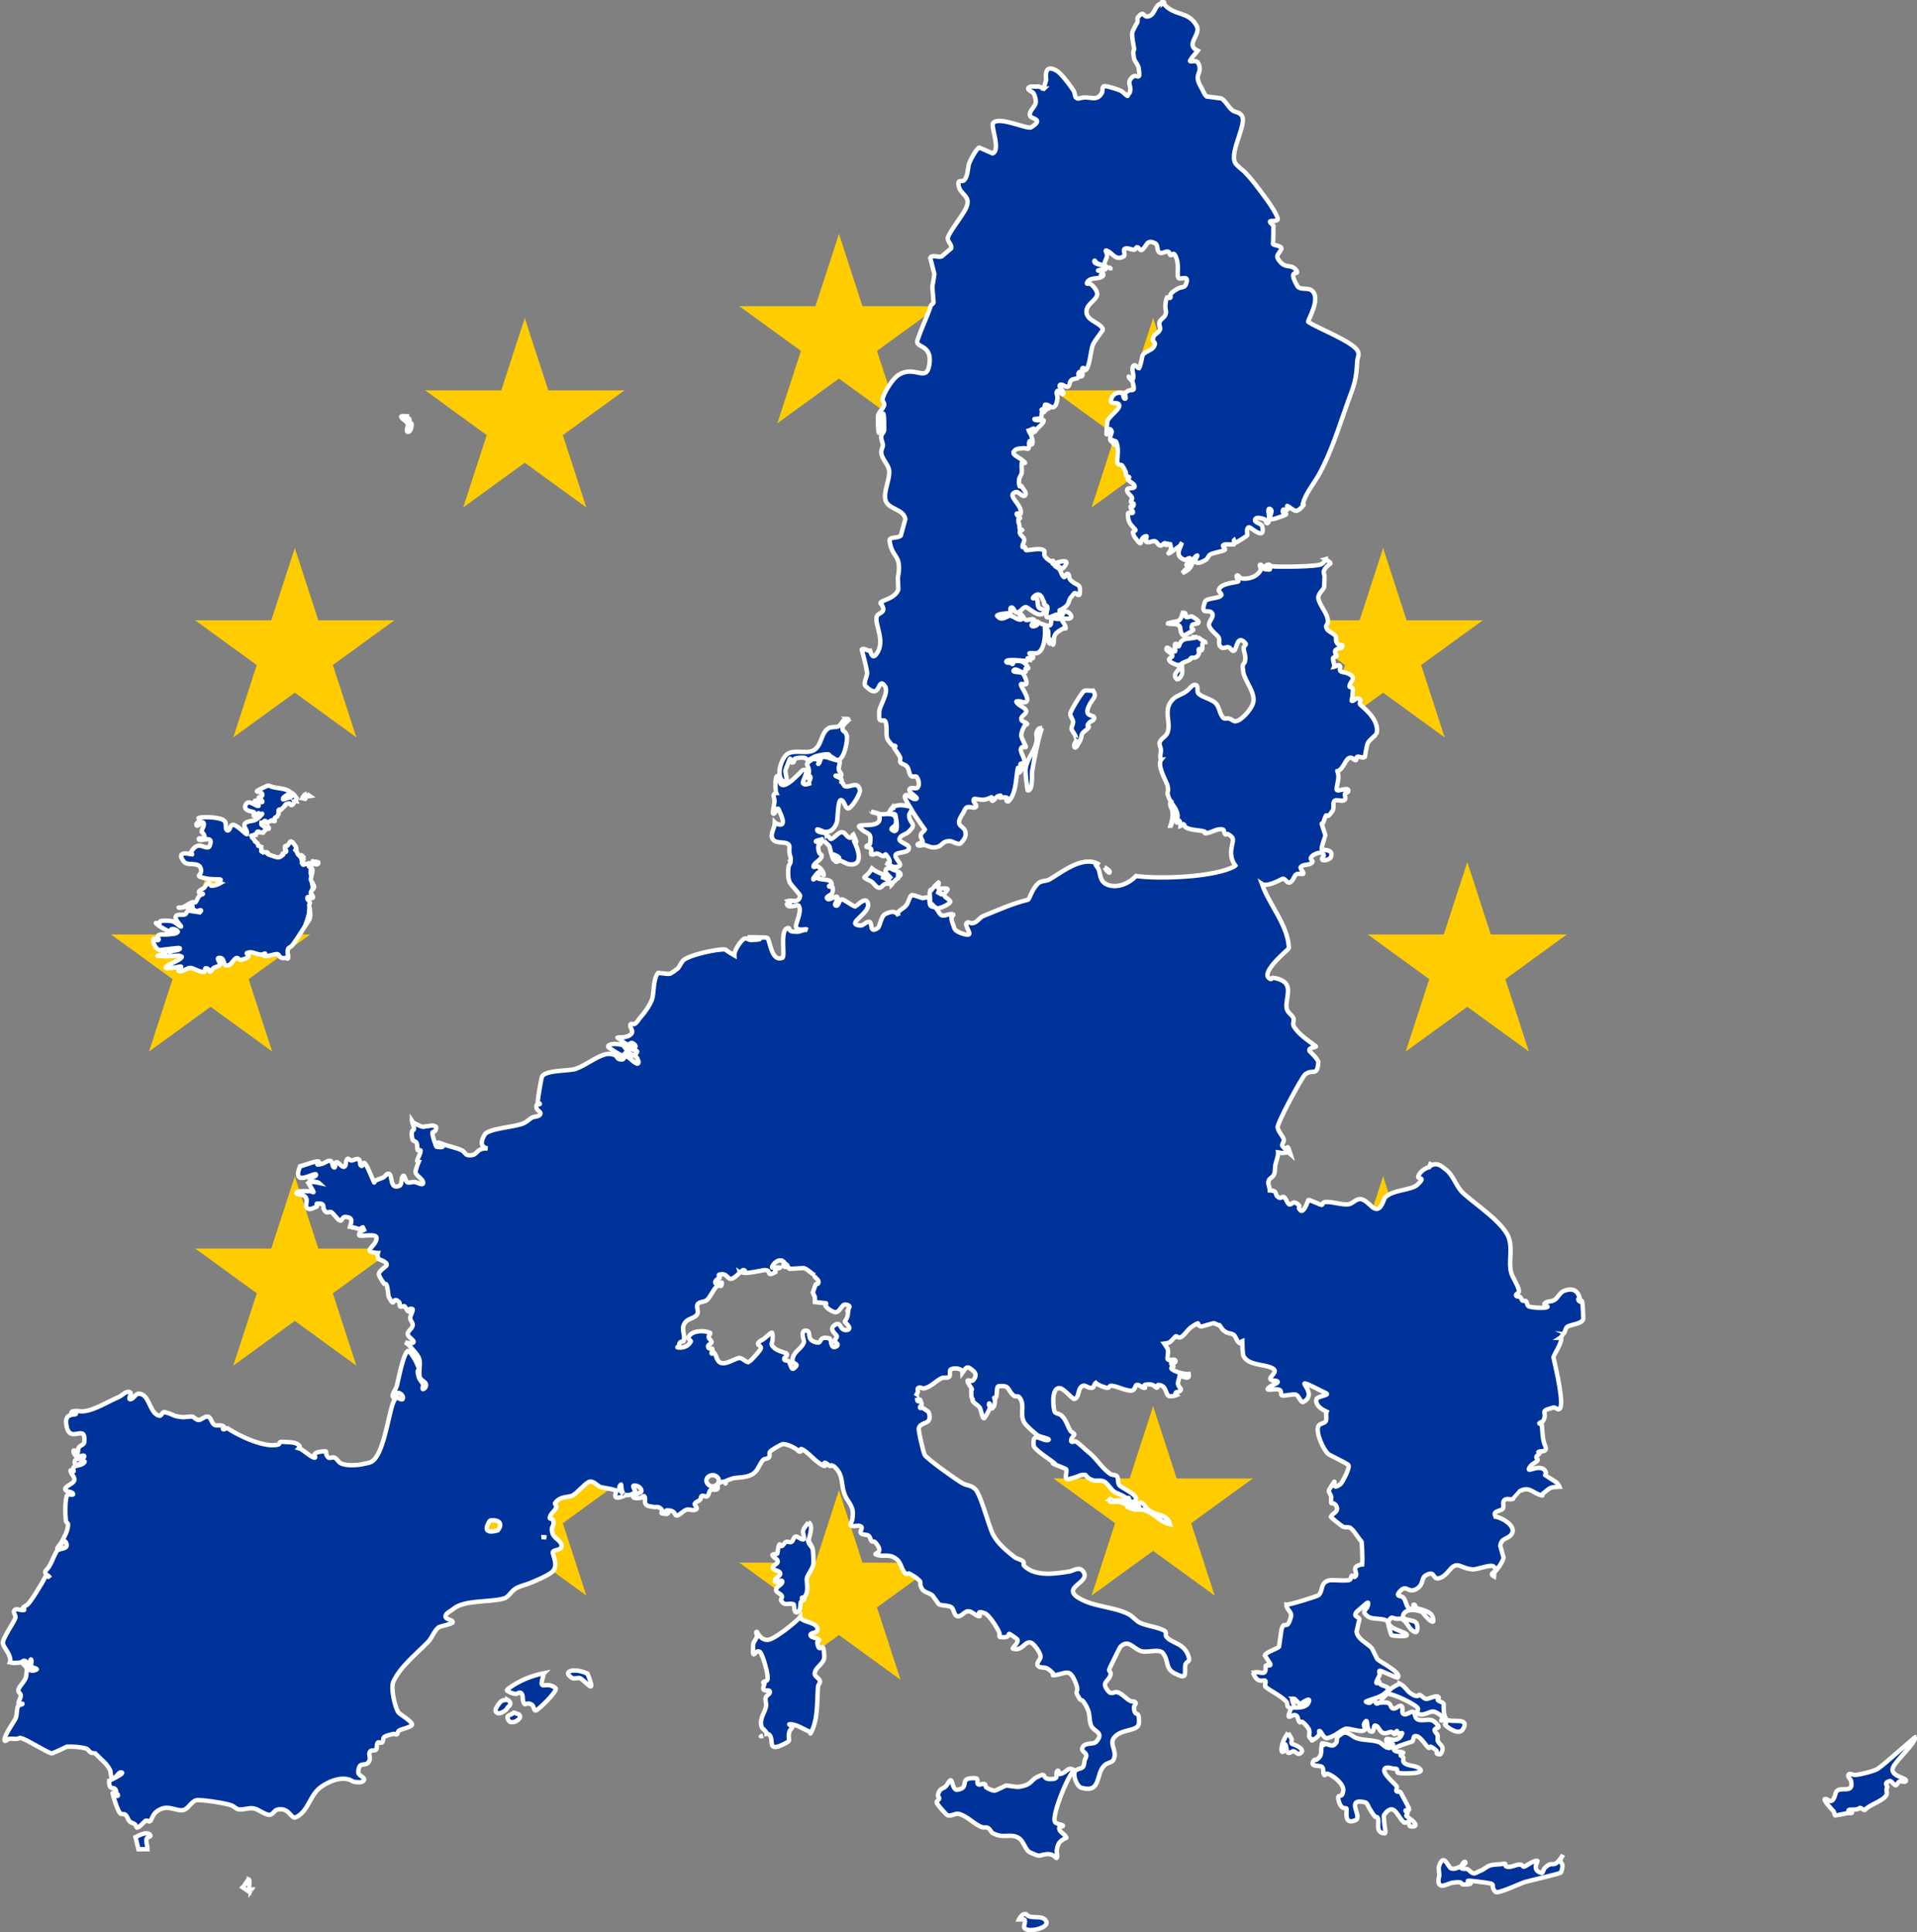 <?xml version="1.0" encoding="UTF-8" standalone="no"?>
<svg
   xmlns:dc="http://purl.org/dc/elements/1.1/"
   xmlns:cc="http://creativecommons.org/ns#"
   xmlns:rdf="http://www.w3.org/1999/02/22-rdf-syntax-ns#"
   xmlns:svg="http://www.w3.org/2000/svg"
   xmlns="http://www.w3.org/2000/svg"
   xmlns:xlink="http://www.w3.org/1999/xlink"
   xmlns:sodipodi="http://sodipodi.sourceforge.net/DTD/sodipodi-0.dtd"
   xmlns:inkscape="http://www.inkscape.org/namespaces/inkscape"
   version="1.1"
   width="532.001"
   height="536.332"
   id="svg2"
   inkscape:version="0.92.4 (5da689c313, 2019-01-14)"
   sodipodi:docname="EU_flag-map.svg">
  <rect width="100%" height="100%" fill="#808080" stroke="none"/>
  <sodipodi:namedview
     pagecolor="#ffffff"
     bordercolor="#666666"
     borderopacity="1"
     objecttolerance="10"
     gridtolerance="10"
     guidetolerance="10"
     inkscape:pageopacity="0"
     inkscape:pageshadow="2"
     inkscape:window-width="2560"
     inkscape:window-height="1400"
     id="namedview41"
     showgrid="false"
     inkscape:zoom="0.54917395"
     inkscape:cx="-108.32774"
     inkscape:cy="219.36429"
     inkscape:window-x="-12"
     inkscape:window-y="-12"
     inkscape:window-maximized="1"
     inkscape:current-layer="svg2" />
  <desc
     id="desc4">European flag</desc>
  <defs
     id="defs6">
    <inkscape:perspective
       sodipodi:type="inkscape:persp3d"
       inkscape:vp_x="0 : 270 : 1"
       inkscape:vp_y="0 : 1000 : 0"
       inkscape:vp_z="810 : 270 : 1"
       inkscape:persp3d-origin="405 : 180 : 1"
       id="perspective45" />
    <g
       id="s">
      <g
         id="c">
        <path
           id="t"
           d="M 0,0 V 1 H 0.5 z"
           transform="matrix(0.951,0.309,-0.309,0.951,0,-1)" />
        <use
           xlink:href="#t"
           transform="scale(-1,1)"
           id="use11"
           x="0"
           y="0"
           width="810"
           height="540" />
      </g>
      <g
         id="a">
        <use
           xlink:href="#c"
           transform="matrix(0.309,0.951,-0.951,0.309,0,0)"
           id="use14"
           x="0"
           y="0"
           width="810"
           height="540" />
        <use
           xlink:href="#c"
           transform="matrix(-0.809,0.588,-0.588,-0.809,0,0)"
           id="use16"
           x="0"
           y="0"
           width="810"
           height="540" />
      </g>
      <use
         xlink:href="#a"
         transform="scale(-1,1)"
         id="use18"
         x="0"
         y="0"
         width="810"
         height="540" />
    </g>
    <inkscape:perspective
       id="perspective3060"
       inkscape:persp3d-origin="0.5 : 0.33333333 : 1"
       inkscape:vp_z="1 : 0.5 : 1"
       inkscape:vp_y="0 : 1000 : 0"
       inkscape:vp_x="0 : 0.5 : 1"
       sodipodi:type="inkscape:persp3d" />
    <linearGradient
       id="linearGradient17302">
      <stop
         id="stop17304"
         offset="0"
         style="stop-color:#5497c7;stop-opacity:1;" />
      <stop
         style="stop-color:#a6abd0;stop-opacity:1;"
         offset="0.327"
         id="stop17306" />
      <stop
         id="stop17308"
         offset="0.611"
         style="stop-color:#b2c7e1;stop-opacity:1;" />
      <stop
         id="stop17310"
         offset="0.715"
         style="stop-color:#c2c4dc;stop-opacity:1;" />
      <stop
         style="stop-color:#abc1e1;stop-opacity:1;"
         offset="0.806"
         id="stop17312" />
      <stop
         id="stop17314"
         offset="1"
         style="stop-color:#929ac4;stop-opacity:1;" />
    </linearGradient>
  </defs>
  <g
     transform="matrix(29.063,0,0,29.063,232.825,268.352)"
     id="g22"
     style="fill:#ffcc00">
    <use
       xlink:href="#s"
       y="-6"
       id="use24"
       x="0"
       width="810"
       height="540" />
    <use
       xlink:href="#s"
       y="6"
       id="use26"
       x="0"
       width="810"
       height="540" />
    <g
       id="l">
      <use
         xlink:href="#s"
         x="-6"
         id="use29"
         y="0"
         width="810"
         height="540" />
      <use
         xlink:href="#s"
         transform="matrix(-0.809,-0.588,0.588,-0.809,-3,-5.196)"
         id="use31"
         x="0"
         y="0"
         width="810"
         height="540" />
      <use
         xlink:href="#s"
         transform="matrix(-0.809,0.588,-0.588,-0.809,-5.196,-3)"
         id="use33"
         x="0"
         y="0"
         width="810"
         height="540" />
      <use
         xlink:href="#s"
         transform="matrix(0.309,0.951,-0.951,0.309,-5.196,3)"
         id="use35"
         x="0"
         y="0"
         width="810"
         height="540" />
      <use
         xlink:href="#s"
         transform="matrix(0.309,0.951,-0.951,0.309,-3,5.196)"
         id="use37"
         x="0"
         y="0"
         width="810"
         height="540" />
    </g>
    <use
       xlink:href="#l"
       transform="scale(-1,1)"
       id="use39"
       x="0"
       y="0"
       width="810"
       height="540" />
  </g>
  <g
     transform="translate(0,-1.6730407e-6)"
     id="g3782">
    <path
       style="display:inline;fill:#003399;fill-opacity:1;stroke:#ffffff;stroke-width:1.229;stroke-miterlimit:4;stroke-dasharray:none"
       d="M 322.58,0.615 V 0.844 c -2.305,0.461 -1.842,3.109 -3.801,3.686 -1.728,0.461 -1.035,-1.959 -2.994,0.23 -0.23,0.346 -0.002,0.922 -0.117,1.383 -0.115,0.115 -1.381,2.533 -1.381,2.648 -0.346,0.922 0.346,3.916 0.461,4.723 0,0.346 -0.23,0.576 -0.23,0.922 0,0.691 0.116,1.266 0.23,1.957 0.346,0.922 1.15,1.611 1.266,2.533 0.576,4.033 -0.459,1.268 -1.842,2.535 -1.613,1.613 -0.115,2.072 -0.576,4.031 -0.115,0.461 -0.576,0.689 -0.691,1.15 0,0.115 -1.496,-1.266 -1.727,-1.381 -0.346,-0.23 -4.607,-1.729 -4.953,-1.268 -0.461,0.461 -0.116,1.381 -0.461,1.842 -1.383,2.42 -3.223,0.922 -5.182,1.268 -0.576,0 -1.152,0.346 -1.613,0.23 l -0.461,-0.346 c -0.23,-0.461 -0.231,-1.15 -0.461,-1.611 -0.807,-1.383 -3.453,-4.953 -4.836,-5.76 -2.996,-1.729 -3.109,0.691 -2.879,2.535 l -0.691,2.418 h 0.115 l -0.039,0.037 c -0.027,-0.019 -0.047,-0.017 -0.076,-0.037 -0.461,-0.346 -1.035,-0.346 -1.381,-0.576 h -0.23 c -0.922,0.23 -2.188,-0.346 -2.648,0.461 -0.346,0.576 1.15,0.92 1.496,1.496 0.346,0.691 0.576,1.498 0.576,2.305 0,1.383 -1.959,2.418 -1.613,3.801 0.115,1.037 4.148,0.844 0.346,3.264 -1.037,0.691 -8.982,-3.227 -10.596,-1.152 -0.691,0.922 2.19,7.486 -0.115,8.408 L 271.789,40.963 c -0.691,0 -2.879,4.031 -2.994,4.953 -0.23,1.268 -0.23,2.877 -1.152,4.029 -0.691,0.807 -1.957,-0.461 -1.611,1.613 0.461,2.535 3.455,2.762 2.188,5.873 -0.691,1.959 -4.49,6.449 -5.182,8.523 -0.23,1.037 1.266,1.957 0.92,2.994 0,0 -2.572,2.189 -2.572,2.189 -0.922,0.461 -2.764,-0.578 -3.225,0.459 l 1.152,4.492 c 0,0 -0.576,3.455 -0.576,3.57 l 0.346,4.262 c -0.115,0.461 -0.691,0.576 -0.807,1.037 -1.037,3.111 -2.648,6.332 -3.686,9.559 -0.691,2.074 4.146,0.918 3.34,6.564 -0.807,5.416 -3.912,0.037 -8.637,3.033 -1.498,0.922 -4.031,4.836 -4.377,6.68 -0.115,0.576 0.576,1.037 0.461,1.498 -0.115,1.268 -1.729,2.072 -1.729,3.34 0,13.943 1.729,-10.258 1.729,3.686 0,0.691 -0.807,1.15 -0.807,1.842 -0.115,0.807 0.346,1.498 0.461,2.305 0,0.691 -0.576,1.496 -0.461,2.188 0.115,1.729 1.957,3.225 2.188,4.953 0.23,2.535 -1.611,5.756 -1.035,8.176 0.691,2.65 5.067,2.418 5.527,5.299 l -1.266,4.607 c -0.922,0.807 -3.227,0.229 -3.111,1.381 0.576,4.955 3.572,3.682 2.305,10.25 l 0.115,3.342 c -1.037,2.65 -4.723,2.879 -4.953,3.686 -0.115,0.23 0.461,0.344 0.461,0.689 0.23,0.461 0.461,1.037 0.23,1.498 -0.346,0.691 -1.496,0.805 -1.727,1.611 -0.691,2.074 2.535,6.717 0,10.289 -1.037,1.498 -1.498,0.348 -1.844,-0.805 -0.691,0.115 -1.842,-0.922 -2.303,-0.346 0,0 1.381,5.182 1.496,6.564 0,0.807 -1.152,2.879 -0.461,3.57 4.379,4.379 3.225,-2.766 5.299,-0.115 1.498,1.844 -1.729,5.873 -1.498,7.602 0,0.691 -0.115,1.496 0.23,1.957 0.346,0.346 1.152,-0.115 1.383,0.23 0.807,1.268 0.115,4.031 0.691,5.068 0.346,0.576 0.805,1.266 1.381,1.727 0.23,0.115 0.691,1.2e-4 0.807,0.23 0.115,0.115 -0.346,0.23 -0.346,0.461 0,0.115 1.383,1.957 1.613,2.533 0.23,0.461 -0.116,1.037 0.115,1.498 0.461,0.576 1.381,0.576 1.842,1.152 0.691,0.807 0.461,2.418 1.383,2.764 0.461,0.115 1.152,-0.23 1.383,0.23 0.461,0.807 0.807,1.957 0.23,2.764 -0.346,0.691 -1.959,-0.23 -2.305,0.576 -0.461,0.922 2.766,2.303 1.844,2.648 -1.037,0.461 -2.648,-1.844 -3.109,-0.807 -0.23,0.23 0.344,1.383 1.266,2.881 -1.68,-0.336 -3.785,-0.769 -5.066,0.689 v 0.039 c 0.32,-0.205 0.693,-0.315 1.074,-0.385 -0.383,0.083 -0.757,0.23 -1.074,0.461 v -0.076 c -0.012,0.015 -0.029,0.024 -0.039,0.039 -0.213,0.307 -0.43,0.532 -0.537,0.959 -0.23,0.576 1.611,3.9e-4 1.727,0.691 0.346,1.613 1.039,5.76 -1.035,4.031 -0.461,-0.346 1.035,-0.922 1.15,-1.498 0.576,-3.572 -2.186,-2.764 -3.914,-2.764 -0.576,0 -1.152,-0.23 -1.729,-0.461 -0.259,0 -0.958,-0.237 -1.152,-0.27 0.012,0.009 -0.022,0.025 0,0.039 0.691,0.461 1.959,0.23 2.189,1.037 1.037,3.572 -4.492,2.303 -5.529,2.879 -0.346,0.115 0.346,0.691 0.576,0.922 1.844,1.613 2.879,0.687 2.418,4.029 -0.115,0.461 -0.92,0.346 -1.035,0.807 -0.115,0.346 1.957,-0.115 1.266,1.729 0,0.115 1.2e-4,0.461 0.23,0.461 0.461,0.115 1.037,-0.346 1.613,-0.23 0.576,0.115 1.035,0.691 1.727,0.691 0.23,0 0.346,-0.691 0.576,-0.461 0.576,0.691 1.268,1.611 1.037,2.418 -0.115,0.346 -0.691,0.115 -1.152,-0.115 0.922,0.461 1.727,1.152 2.764,1.152 2.881,-0.115 0.115,-1.842 0,-3.109 0,-0.922 2.019,-0.75 3.111,-1.268 0.031,-0.009 0.048,-0.027 0.076,-0.039 0.295,-0.123 0.498,-0.327 0.498,-0.537 0.302,-0.681 -0.254,-1.035 -0.922,-1.381 -0.093,-0.052 -0.172,-0.105 -0.268,-0.154 -0.263,-0.13 -0.537,-0.278 -0.768,-0.422 -0.558,-0.348 -0.893,-0.761 -0.23,-1.498 0.576,-0.576 1.496,-0.691 2.072,-1.268 0.115,0 0.115,0.002 0.115,-0.113 2.535,-2.305 0.23,-2.072 0.115,-4.492 0,-0.576 0.576,-1.037 0.691,-1.498 1.613,2.535 3.686,5.414 3.686,5.414 -0.23,0.576 -1.15,0.92 -1.15,1.611 -0.115,0.691 0.574,1.268 0.574,1.959 0,0 -2.072,0.344 -1.266,0.805 0.461,0.23 1.15,-0.113 1.611,-0.113 0.807,0.115 1.613,0.689 2.535,0.689 2.881,0 2.109,-1.957 4.875,-1.727 0.346,0 2.188,1.152 2.764,0.576 0.691,-0.691 1.268,-1.498 1.383,-2.42 0.115,-2.996 -3.687,-1.609 -0.691,-5.988 0.346,-0.576 0.461,-1.383 1.152,-1.613 0.807,-0.23 1.842,0.463 2.418,-0.113 0.346,-0.576 -0.922,-1.268 -0.691,-1.959 0.115,-0.461 0.807,-0.115 1.268,-0.115 0.576,0 1.035,0.231 1.611,0.115 0.23,0 1.268,-0.23 2.074,-0.691 0.346,-0.115 -0.346,1.613 0.691,0.807 0.576,-0.576 0.689,-1.152 1.842,-1.268 0.115,0 -0.23,0.461 -0.115,0.576 0,0 1.957,-0.23 1.957,0.115 0.115,0.23 -0.23,0.461 -0.23,0.691 0.116,0.23 0.461,0.346 0.576,0.23 1.959,-1.844 2.074,-5.643 2.42,-8.062 0.576,-3.918 -0.002,2.65 1.266,-1.152 0.23,-0.346 -0.576,-0.805 -0.346,-1.15 0.115,-0.346 1.037,-1.8e-4 1.037,-0.346 0.346,-1.498 -1.613,-3.34 -0.691,-4.262 0.346,-0.346 0.922,0.115 1.152,-0.115 0.115,-0.23 -1.498,-2.764 -1.268,-3.455 0.115,-0.922 0.576,-1.842 1.037,-2.648 0.115,-0.115 0.692,-0.115 0.576,-0.346 -0.461,-0.576 -1.613,-0.576 -1.613,-1.268 -0.116,-0.922 1.383,-1.381 1.383,-2.188 0,-0.922 -1.842,-1.498 -2.303,-2.074 -0.23,-0.23 -0.691,-0.689 -0.346,-0.689 0.807,-0.346 2.188,0.691 2.764,0 0.807,-1.037 -1.728,-4.146 -1.613,-4.723 0.115,-0.461 1.268,0.346 1.498,-0.115 0.346,-0.576 -0.576,-2.648 -1.037,-2.994 -0.691,-0.461 -2.994,-0.115 -2.418,-0.807 0.576,-0.691 1.727,0.576 2.648,0.576 1.268,0 0.23,-0.691 0.691,-1.152 0.115,-0.115 0.691,0.23 0.691,0 -0.807,-1.844 -2.303,-2.303 -4.146,-1.842 -0.346,0 -1.2e-4,0.691 -0.23,0.691 -0.346,0.115 -0.346,-0.576 -0.576,-0.691 -0.115,0 -0.23,0.346 -0.346,0.346 -0.346,0 -0.691,-1.1e-4 -0.807,-0.23 -0.461,-1.037 5.414,-0.23 5.645,-0.23 0.115,0 0.23,-0.23 0.346,-0.346 0.173,-0.086 0.484,-0.011 0.576,0 0,-0.259 -0.529,-0.357 -0.691,-0.422 0,-0.006 -0.015,-0.032 0,-0.039 0.23,-0.23 1.957,0.691 1.496,-0.691 0,-0.346 -1.266,-0.576 -0.92,-0.691 0.807,-0.115 1.842,0.23 2.533,-0.23 2.074,-1.498 1.727,-6.564 1.727,-6.564 1.844,-0.23 0.23,3.686 1.383,4.146 0.346,0.23 -0.576,-1.037 -0.23,-1.268 0.576,-0.23 0.922,1.959 1.152,1.498 0.346,-0.807 2.4e-4,-1.842 0.461,-2.648 0.461,-0.807 1.381,-1.268 2.188,-1.729 0.23,-0.23 0.922,0.078 0.807,-0.152 0,-0.807 -0.691,-1.498 -1.037,-2.189 -0.115,-0.115 -0.461,-0.461 -0.346,-0.461 0.922,-0.346 2.303,0.463 2.879,-0.344 0.346,-0.576 -0.805,-1.729 -1.496,-1.613 -0.922,0.115 -1.037,1.611 -1.844,1.957 -0.576,0.346 -1.381,-0.346 -1.957,0 -0.461,0.346 -3.7e-4,1.613 -0.576,1.844 -0.807,0.346 -1.611,-0.23 -2.533,-0.461 -0.461,-0.115 -0.922,-0.807 -1.498,-0.576 -0.23,0.115 0.691,0.691 0.461,0.922 -0.346,0.346 -1.266,0.576 -1.496,0.23 -0.23,-0.576 1.035,-1.268 0.689,-1.613 -0.576,-0.576 -1.611,0.23 -2.303,0 -0.691,-0.346 -0.922,-1.611 -1.613,-1.611 -0.576,-0.115 0.807,1.266 0.346,1.496 -1.037,0.346 -2.188,-1.15 -3.34,-1.035 -0.691,0.23 -1.842,1.15 -2.764,0.574 -0.23,-0.23 -0.807,-0.574 -0.576,-0.689 0.807,-0.461 1.842,-0.461 2.764,-0.576 0.346,0 0.691,0.461 0.807,0.23 0.346,-0.576 -0.23,-1.729 0.346,-1.844 0.691,-0.115 0.807,1.383 1.498,1.383 1.037,0 1.496,-1.268 2.418,-1.498 0.691,-0.23 4.029,3.803 5.412,1.152 0.346,-0.576 -1.381,-0.461 -1.727,-1.037 -0.461,-0.691 -0.115,-1.727 -0.576,-2.533 -0.116,-0.23 -1.152,0.23 -1.037,-0.115 0.346,-0.576 1.152,-1.152 1.729,-0.922 0.807,0.346 0.922,1.383 1.383,2.074 0.115,0.23 0,0.461 0,0.576 0.346,0.461 1.035,0.344 0.92,1.15 0,0.807 -0.807,2.535 0.115,2.535 0.922,0 1.729,-0.691 2.535,-0.807 0.461,-0.115 1.035,0.461 1.266,0.115 0,-0.115 -0.689,-1.152 -0.574,-1.268 3.227,-1.498 2.188,-2.533 3.225,-3.686 0.461,-0.346 0.574,-1.037 1.15,-1.152 0.115,0 1.152,1.268 1.268,0.115 0.346,-3.111 -0.92,-1.842 -2.648,-3.801 -0.461,-0.346 -0.115,-1.381 -0.691,-1.611 -0.461,-0.23 -0.691,1.037 -1.037,0.922 -0.691,-0.461 -0.805,-1.498 -1.266,-2.189 -0.346,-0.461 -1.729,-0.92 -1.152,-1.15 0.691,-0.23 1.727,1.381 2.188,0.805 3.111,-3.457 -2.764,-1.15 -2.879,-1.15 -0.23,-0.115 0.345,-0.576 0.115,-0.807 -0.115,-0.23 -0.576,0.231 -0.691,0.115 -0.691,-0.461 -1.381,-0.922 -1.727,-1.613 -0.23,-0.461 0.23,-1.266 -0.23,-1.496 -1.152,-0.691 -3.57,0 -4.838,0 -0.346,0 -0.116,-0.807 -0.461,-0.922 -0.23,-0.115 -0.574,0.23 -0.574,0 -0.115,-0.691 0.574,-1.383 0.459,-2.074 -0.115,-0.691 -0.92,-1.035 -1.15,-1.611 -0.115,-0.23 -0.115,-0.576 0,-0.807 0.115,-0.115 0.691,-0.115 0.576,-0.23 0,-0.23 -0.461,0.23 -0.576,0 -0.23,-0.461 -0.116,-1.035 -0.23,-1.496 -0.23,-0.461 -0.23,-1.037 -0.23,-1.498 0,-0.23 0.576,-0.115 0.461,-0.346 -0.115,-0.461 -1.037,-0.576 -0.922,-1.152 0,-0.346 1.152,0.348 1.152,-0.113 0.346,-2.535 -4.148,-4.953 -1.498,-5.875 0.922,-0.346 1.957,1.613 2.648,0.922 0.691,-0.691 -0.574,-1.842 -1.035,-2.648 -0.115,-0.115 -0.461,0.231 -0.461,0.115 -0.23,-0.691 -0.23,-1.383 -0.115,-2.074 0.115,-0.576 0.574,-1.035 0.689,-1.611 0.115,-0.922 -0.115,-1.844 0,-2.766 0,-0.115 0.346,-0.115 0.346,0 0.115,0.115 0.692,-5e-5 0.576,-0.115 -1.383,-1.613 -4.492,-2.187 -2.648,-3.57 0.691,-0.461 1.727,-0.344 2.533,-0.459 0.346,0 0.922,0.459 1.037,0.113 0.461,-0.576 1.3e-4,-1.496 0.346,-2.072 0.23,-0.23 0.116,0.922 0.346,0.922 0.922,0.23 0.346,-1.957 0,-2.764 -0.23,-0.346 -0.461,-0.691 -0.576,-1.037 0.461,-0.115 1.729,-1.037 1.383,-0.346 -0.115,0.346 -0.922,0.115 -1.037,0.461 0,0.346 0.691,0.461 1.037,0.346 0.346,-0.115 0.574,-0.576 0.805,-0.807 0.576,-0.807 1.613,-1.381 1.959,-2.303 0.23,-0.807 -1.844,0.115 -2.535,-0.461 -0.461,-0.346 1.268,-2.2e-4 1.729,-0.461 0.346,-0.346 0.116,-1.152 0.346,-1.613 0.115,-0.115 0.576,0.115 0.576,0 -0.115,-0.346 -0.922,-0.461 -0.691,-0.691 0.346,-0.346 1.037,0.346 1.268,0.115 0.23,-0.346 -0.576,-0.689 -0.461,-1.035 0.115,-0.23 0.572,-0.23 0.803,-0.115 -0.421,-0.208 -0.856,-0.346 -0.572,-0.346 0.807,-0.115 1.611,1.037 2.303,0.691 0.807,-0.461 0.922,-1.613 1.037,-2.42 0.115,-0.691 -0.576,-1.611 0,-2.072 0.461,-0.346 1.266,1.383 1.611,0.807 0.346,-0.807 -1.383,-1.729 -0.922,-2.42 0.461,-0.576 1.498,0.691 2.189,0.461 0.576,-0.23 0.461,-1.15 0.807,-1.611 0.346,-0.691 1.727,-0.461 2.072,-0.922 0.346,-0.23 -0.116,-0.922 0.115,-1.268 h 0.115 c 0,-0.115 -2.6e-4,-0.268 0.115,-0.268 0.346,-0.23 0.23,1.42 0.576,1.189 0.807,-0.346 -0.346,-2.227 0.461,-2.342 0.23,-0.115 0.23,0.691 0.461,0.691 1.383,-0.23 1.611,-5.873 2.303,-7.256 0.461,-1.037 2.881,-4.031 2.766,-4.146 -0.922,-2.074 -4.723,-2.303 -4.607,-5.068 0.115,-2.305 3.57,-3.223 2.879,-5.297 -0.346,-0.922 -1.035,-1.729 -1.842,-2.305 -0.23,-0.115 -0.922,0.232 -0.922,-0.113 0.461,-1.729 3.109,-1.152 4.031,-1.729 0.23,-0.115 -0.23,-0.576 -0.115,-0.691 0.23,-0.115 0.346,0.576 0.461,0.461 0.691,-0.576 -0.576,-1.381 -0.691,-1.496 -0.23,0 -0.691,-7.5e-5 -0.576,-0.115 0.691,-0.346 2.303,0.115 2.072,-0.576 -0.23,-1.268 -3.34,-0.807 -3.109,-2.074 0.116,-0.346 0.461,0.576 0.807,0.691 0.691,0.346 1.496,0.461 2.303,0.691 -0.115,-0.115 -0.23,-0.23 -0.23,-0.346 -0.23,-0.691 0.461,-1.381 0.576,-2.188 0.115,-0.23 0,-0.461 0,-0.691 0,-0.346 -0.461,-1.037 -0.23,-1.037 1.728,0.346 2.533,3.111 4.953,1.613 0.576,-0.346 -0.346,-1.729 0.23,-2.074 0.807,-0.461 1.842,0.346 2.764,0.23 0.23,0 0.346,-0.576 0.576,-0.691 0.576,-0.115 0.922,1.037 1.383,0.807 0.461,-0.23 0.805,-0.807 1.15,-1.268 0.461,-0.807 1.035,-1.496 2.648,-0.574 0.807,0.461 0.346,2.072 1.152,2.533 0.691,0.461 1.611,-0.461 2.418,-0.23 0.346,-1.5e-5 0.346,0.691 0.576,0.922 0.691,0.346 0.691,-1.037 1.383,0.115 1.268,2.65 0.346,4.951 0.807,6.104 0.346,1.037 3.455,-1.27 2.072,2.072 -0.346,0.807 -1.496,0.576 -2.188,1.037 -0.691,0.461 -1.498,0.807 -1.959,1.498 -0.23,0.23 0.116,0.805 -0.115,1.035 -0.23,0.23 -0.807,-0.344 -0.922,-0.113 -0.346,0.807 -0.459,1.842 -0.459,2.764 0,0.576 0.345,1.15 0.115,1.727 -0.115,1.037 -1.498,1.498 -1.729,2.42 -0.23,0.691 0.345,1.496 0.115,2.072 -0.576,1.268 -1.842,1.035 -1.957,2.764 -0.115,0.346 0.576,0.691 0.576,1.152 -0.346,2.189 -3.455,1.842 -3.57,3.801 -0.115,0.807 -0.691,2.879 -0.807,2.994 -0.461,0 -1.037,-1.152 -1.498,-0.807 -1.037,0.922 0.576,3.264 -0.461,3.955 -0.346,0.23 -1.035,-1.268 -0.92,-0.807 0,0.576 0.805,0.807 1.035,1.383 1.037,3.803 -0.344,1.266 -1.957,3.109 -0.346,0.461 0.346,1.611 -0.115,1.611 -0.691,-0.115 -0.346,-1.496 -0.922,-1.611 -0.922,-0.23 -2.072,0.115 -2.533,0.922 -1.844,3.111 2.072,0.92 1.842,2.764 -0.23,1.152 -3.225,3.109 -3.34,4.377 -0.576,7.605 0.115,-0.232 1.268,2.648 0.115,0.115 -1.037,2.187 -0.115,2.764 0.116,0.115 0.346,-0.461 0.461,-0.346 0.23,0.346 -0.117,1.152 0.344,1.268 0.23,0.115 -0.229,-1.037 0.117,-1.037 0.346,-0.115 0.459,0.346 0.574,0.691 0.691,1.844 -0.115,4.836 0.23,5.527 0.23,0.461 0.922,0.23 1.268,0.576 0.461,0.576 0.691,1.268 1.037,1.844 0.115,0.23 -0.115,0.574 0,0.805 0.23,0.346 0.689,0.346 0.92,0.576 0.115,0.115 -0.459,5e-5 -0.459,0.115 -0.115,0.23 0.116,0.461 0.23,0.691 0.576,0.691 1.842,1.037 1.727,1.844 -0.115,0.691 -1.957,0.113 -2.072,0.805 -0.23,0.922 1.15,1.498 1.381,2.305 0.115,0.346 -0.461,0.689 -0.346,1.15 0.116,0.23 0.807,0.23 0.807,0.576 -0.115,1.498 -1.268,-0.115 -0.807,1.152 0.116,0.461 0.691,0.807 0.576,1.152 -0.115,0.461 -1.266,-0.115 -1.381,0.23 -0.115,2.996 1.15,3.338 2.072,4.605 0.23,0.23 -0.922,0.461 -0.691,0.807 0.115,0.576 0.346,1.037 0.691,1.498 2.535,3.342 0.574,-0.115 2.994,-0.576 0.461,1e-5 -0.461,1.266 0,1.611 0.691,0.346 1.496,-0.23 2.303,-0.23 0.691,0.115 1.037,1.268 1.613,1.268 0.576,0 0.807,-0.691 1.268,-0.691 0.23,-0.115 -3.7e-4,0.346 0.115,0.461 0.346,0.115 0.576,-6e-5 0.922,-0.115 0.086,-0.086 0.137,-0.474 0.191,-0.576 0,0.007 0.03,-0.014 0.037,0 1.152,2.535 -0.691,2.994 -0.23,3.109 0.23,-1e-5 2.879,-1.957 3.225,-2.188 0.115,-0.115 0.346,-0.691 0.461,-0.807 -0.576,1.728 -2.074,3.686 0.691,4.723 0.461,0.23 1.383,-0.807 1.613,-0.346 0.23,0.691 -1.613,1.729 -0.922,1.959 0.691,0.346 0.576,-1.613 1.268,-1.729 0.576,-0.115 0.116,1.152 -0.115,1.613 -0.346,0.576 -1.037,0.805 -1.613,1.266 -0.168,0.252 -0.663,0.76 -0.807,0.922 3.572,-1.383 2.188,-3.686 4.031,-4.838 0.576,-0.346 -0.922,1.498 -0.346,1.844 0.807,0.461 1.881,-0.115 2.688,-0.576 0.576,-0.23 0.807,-1.152 1.268,-1.498 0.691,-0.576 3.801,-0.92 4.146,-1.381 0.346,-0.346 -0.807,-0.922 -0.461,-1.268 0.576,-0.461 1.496,-0.115 2.303,-0.23 0.23,1e-5 0.691,0.115 0.807,-0.115 0.23,-0.346 -0.23,-0.807 -0.115,-1.037 0.012,-0.014 0.031,0.006 0.037,0 0.059,0.135 0.134,0.605 0.307,0.691 0.115,0.115 3.111,-1.727 3.342,-2.072 0.115,-0.115 -0.463,-2.42 0.689,-2.189 0.23,0 4.492,3.92 3.455,-0.344 -0.23,-0.807 -2.303,-0.922 -1.957,-1.844 0.23,-0.807 1.727,-0.346 2.533,-0.115 0.461,0.115 0.461,1.383 0.922,1.152 1.152,-0.807 -0.576,-4.723 0.807,-3.916 1.152,0.807 -1.961,3.686 1.611,2.533 5.531,-1.844 0.807,-0.689 1.959,-2.418 0.115,-0.115 0.23,0.23 0.461,0.23 0.23,-1e-5 0.574,-1.2e-4 0.689,-0.23 0.115,-0.23 -0.346,-1.037 0,-1.037 0.115,0 1.959,1.613 2.535,1.383 0.807,-0.23 1.381,-0.922 1.842,-1.498 0.115,0 0.115,-0.115 0.115,-0.23 l -0.23,-0.23 c 0.691,-2.65 2.879,-5.412 4.262,-7.717 3.572,-6.338 5.758,-13.586 8.178,-20.385 1.844,-4.955 2.418,-6.254 2.648,-11.555 0.115,-0.807 0.576,-1.729 0.23,-2.535 -0.922,-2.65 -11.17,-6.447 -13.82,-8.291 -0.346,-0.23 3.803,-6.564 0.922,-8.754 -1.037,-0.807 -3.225,1.74e-4 -3.916,-1.152 -2.996,-5.186 0.691,-2.762 -0.23,-4.26 -1.383,-2.074 -2.879,-0.461 -4.607,-2.535 -1.498,-1.729 -0.461,-1.842 0.346,-3.455 0.461,-1.037 -2.303,-1.035 -2.303,-1.496 0.115,-0.807 0.115,-4.953 0.115,-5.068 -2.42,-2.074 0.459,-0.805 1.15,-1.611 0.461,-0.691 -2.418,-4.838 -2.764,-5.299 -1.959,-2.65 -4.145,-5.758 -6.449,-8.062 -0.346,-0.346 -2.188,-1.727 -2.533,-2.418 -1.728,-3.227 3.801,-11.439 1.611,-13.398 -0.576,-0.691 -1.611,-0.691 -2.303,-1.152 -1.268,-0.922 -1.842,-2.533 -3.109,-3.34 -0.115,0 -4.031,-0.576 -4.146,-0.576 -0.691,-0.576 -0.922,-1.496 -1.383,-2.303 -2.535,-4.148 0.424,-3.799 -0.844,-6.795 -0.576,-1.383 -2.764,-0.115 -2.303,-0.922 0.576,-1.037 1.381,-1.727 2.072,-2.648 -3.687,-1.729 1.152,-4.49 -0.346,-7.025 -2.305,-4.033 -5.871,-2.533 -8.867,-5.76 l -0.117,-0.574 c -0.115,0 -0.23,6.248e-5 -0.346,0.115 0,-0.115 -0.115,-0.115 -0.115,-0.23 z M 307.607,74.133 c 0.346,0.231 0.692,0.461 0.576,0.346 -0.23,-0.115 -0.346,-0.23 -0.576,-0.346 z m -8.062,30.213 c 0.058,0.173 0.1,0.321 0.115,0.422 -8.7e-4,-0.122 -0.012,-0.316 -0.115,-0.422 z m -8.867,8.295 c 0.226,0.232 -0.347,0.805 -0.117,0.805 0.23,0 0.807,-0.115 0.691,-0.346 -0.044,-0.176 -0.313,-0.329 -0.574,-0.459 z m 77.15,42.588 c -0.115,0.461 -0.346,0.922 -1.152,1.383 -1.037,0.691 -11.861,0.805 -13.705,0.574 -0.346,0 -0.576,-0.574 -1.037,-0.459 -2.189,0.461 2.768,1.727 -0.92,1.266 -0.576,-0.115 -0.691,-1.381 -1.268,-1.266 -0.461,0.115 0.345,1.035 0.115,1.496 -0.346,0.691 -1.035,1.383 -1.727,1.729 -1.152,0.576 -2.418,0.805 -3.686,0.574 -0.461,-0.115 -0.807,-1.035 -1.152,-0.805 -0.576,0.346 0.807,1.611 0.23,1.727 -1.152,0.346 -4.607,0.461 -5.299,2.189 -0.23,0.576 1.037,1.15 0.691,1.611 -0.576,0.922 -4.031,0.691 -4.492,1.729 -1.613,4.379 1.383,1.611 2.074,3.455 0.346,1.037 -1.383,2.303 -0.922,3.34 0.461,1.268 2.303,2.572 2.533,3.033 0.691,1.037 -0.461,2.187 1.037,2.994 0.576,0.23 1.268,-0.346 1.844,-0.115 0.576,0.115 0.92,1.268 1.496,0.922 0.807,-0.461 0.805,-4.84 3.225,-1.959 0.23,0.346 -0.576,0.691 -0.576,1.152 0,0.922 0.461,1.842 0.461,2.764 0,2.305 -0.922,1.035 -0.691,3.109 0.115,0.23 0.117,0.576 0.117,0.922 0.461,2.42 3.455,5.758 2.764,8.408 -0.346,1.613 -3.109,4.951 -4.838,5.182 -0.691,0.115 -1.15,-0.576 -1.727,-0.691 -1.152,-0.346 -1.383,0.463 -2.074,-0.689 -0.807,-1.152 -0.805,-2.764 -1.842,-3.686 -1.037,-1.037 -3.494,-1.498 -4.646,-2.535 -0.691,-0.576 0.002,-2.072 -0.689,-2.418 -1.037,-0.461 -1.844,1.15 -2.766,1.727 -1.152,0.922 -2.764,1.152 -3.801,2.305 -2.766,2.881 -0.344,6.217 -1.381,9.098 -0.346,1.152 -1.844,1.613 -2.189,2.766 -0.23,0.691 0.346,1.381 0.346,2.188 0,0.807 -0.345,1.611 -0.115,2.303 0,0.115 0.116,0.23 0.23,0.23 -1.152,1.383 0.691,4.836 1.383,6.449 0.115,0.23 0.116,0.346 0.23,0.461 0.807,2.996 -0.578,1.15 0.574,4.031 0.115,0.23 0.23,0.461 0.461,0.691 -0.115,0.115 -0.115,0.23 -0.115,0.23 -0.346,0.922 0.461,1.842 0.576,2.764 0.115,1.152 -0.116,2.418 -0.576,3.801 0,-2e-5 0.115,0 0.115,0 0.346,-0.691 0.461,-1.381 0.576,-2.303 0,-0.461 0.115,-2.072 0.115,-3.34 0.576,0.807 1.037,1.727 1.152,2.648 0.116,0.691 -0.346,1.381 -0.23,2.072 0.115,0.23 0.23,-0.574 0.461,-0.574 0.461,-0.115 0.461,0.805 0.576,1.15 v 0.461 c 0.346,-0.115 0.459,-0.576 0.805,-0.576 0.346,0.115 0.346,0.691 0.691,0.922 1.383,0.807 3.725,0.691 5.223,1.152 0.23,0.115 -0.116,0.461 0.115,0.461 1.729,1e-5 3.338,-1.498 4.951,-1.037 0.461,0.115 0.23,1.035 0.691,1.381 0.115,0.115 0.461,-0.231 0.691,-0.115 0.461,0.23 0.922,0.576 1.268,1.037 0.691,1.152 -1.73,4.26 0.805,7.717 -0.036,0.042 -0.069,0.084 -0.115,0.115 -5.301,3.111 -20.881,3.686 -27.449,2.764 -2.074,2.189 -5.297,3.457 -7.947,2.42 -2.305,-0.922 -1.842,-3.109 -2.533,-4.492 -0.23,-0.346 -1.037,-1.268 -0.576,-1.152 0.346,0 0.691,7e-5 0.922,0.115 -0.576,-0.346 -1.266,-0.691 -1.957,-0.807 -0.259,-0.043 -0.507,-0.066 -0.77,-0.076 -0.246,-0.009 -0.48,-0.016 -0.729,0 -3.72,0.244 -7.631,3.294 -10.365,4.914 -1.037,0.576 -2.303,0.346 -3.109,1.037 -1.959,1.728 -2.418,4.529 -2.994,4.645 -4.264,1.037 -8.291,2.879 -12.324,4.492 -1.037,0.461 -1.727,1.727 -2.764,1.957 -0.576,0.23 -1.152,-0.346 -1.729,-0.115 -1.037,0.576 1.383,3.109 0.346,3.34 -0.125,0.042 -0.3,0.013 -0.461,0 -0.283,-0.023 -0.597,-0.084 -1.037,-0.23 -0.216,-0.081 -0.462,-0.14 -0.689,-0.229 l -0.039,-0.039 c -0.026,-0.009 -0.052,-0.029 -0.076,-0.039 -0.702,-0.282 -1.361,-0.638 -1.611,-1.305 -0.346,-0.922 -0.691,-1.842 -0.807,-2.764 0,-0.346 0.807,-0.922 0.461,-1.037 -0.922,-0.23 -1.881,0.346 -2.688,0.346 -1.037,0.115 -1.383,-1.496 -2.074,-2.072 -0.346,-0.461 -1.15,-0.23 -1.496,-0.691 -0.461,-0.691 3.6e-4,-2.305 -0.807,-2.305 -0.23,0 -0.807,0.115 -1.383,0.23 -1.383,-0.461 -2.879,-1.035 -3.109,-0.805 -0.691,0.807 -0.805,2.072 -1.496,2.879 -0.576,0.691 -1.498,1.035 -2.189,1.842 -0.115,0.115 -3.7e-4,0.691 0.115,1.037 -0.691,-1.613 -2.303,-1.268 -3.801,-0.461 -1.037,0.576 -1.381,3.455 -1.957,3.801 -2.535,1.729 -1.266,-1.611 -2.418,-1.727 -0.922,0 -1.613,1.15 -2.535,1.035 -4.379,-0.461 3.687,-3.568 2.074,-6.564 -0.807,-1.383 -3.109,1.268 -3.225,1.268 -0.576,0.23 -3.225,-2.074 -3.916,-1.959 -0.807,0.115 -0.807,2.074 -1.613,1.729 -0.691,-0.23 0.576,-1.498 0.461,-2.189 -0.115,-1.037 -2.303,1.037 -2.879,0.23 -0.461,-0.576 1.152,-0.92 1.383,-1.496 0.23,-0.576 0.346,-1.268 0,-1.844 -0.115,-0.23 -0.691,0.23 -0.807,0 -0.23,-0.115 0.23,-0.383 0.461,-0.498 0,0 0.23,0.115 0.23,0 0,-0.346 -0.116,-0.807 -0.461,-1.037 -0.576,-0.346 -1.383,-0.346 -2.189,-0.461 -0.346,-0.115 -0.805,-1.4e-4 -1.15,-0.23 -0.115,-0.23 0.23,-0.807 0,-0.807 -0.461,0.115 -0.691,0.691 -1.152,1.037 -0.23,0.115 -0.23,-2e-4 -0.115,-0.346 0.346,-0.461 1.035,-1.496 1.611,-1.727 0.461,-0.115 1.383,1.266 1.268,0.805 -0.115,-0.922 -0.807,-1.727 -1.613,-2.303 -0.346,-0.23 -1.266,0.461 -1.266,0 0.23,-1.268 2.303,-1.727 2.303,-2.994 0,-0.346 -0.576,-0.461 -0.691,-0.807 -0.23,-0.576 -0.346,-1.266 -0.23,-1.957 0,-0.346 0.807,-0.461 0.691,-0.807 -0.23,-0.461 -1.611,-2.5e-4 -1.381,-0.461 0,-0.112 1.198,-0.323 2.111,-0.652 -0.018,0.017 -0.039,0.036 -0.039,0.076 0.23,0.922 1.383,1.383 1.729,2.189 0,0.115 0.805,3.57 1.15,3.57 0.922,0 -1.959,-2.535 0.922,-1.037 1.844,1.037 -1.383,0.807 -0.461,1.498 0.346,0.346 0.922,-0.23 1.268,-0.23 0.922,0.23 1.727,0.92 2.648,1.035 4.264,0.461 2.074,-4.836 1.383,-6.104 -0.807,-1.613 1.729,2.076 -0.346,-2.188 -0.346,0.23 -0.461,1.035 -0.922,0.92 -0.807,-0.115 -1.15,-1.15 -1.842,-1.496 -1.268,-0.461 -2.187,1.496 -3.455,1.842 -0.346,0 -0.461,-0.807 -0.922,-0.807 h -0.23 v -0.344 c -0.461,-0.922 -2.303,-0.461 -2.648,-1.268 -0.23,-0.807 1.496,0.461 2.303,0.461 1.613,0 2.533,-1.037 3.109,-2.535 0.346,-0.691 0.23,-6.68 1.268,-6.334 0.922,0.346 0.92,1.844 1.727,2.305 0.922,0.461 3.686,-4.147 3.455,-5.068 -0.576,-2.65 -2.647,-0.691 -4.029,-1.037 -0.576,-0.115 -0.691,-1.15 -1.152,-1.266 0,-0.115 0.115,-0.231 0.115,-0.461 0.115,-0.691 -2.305,-1.152 -1.613,-1.268 0.461,-0.115 1.268,0.461 1.498,0 0.23,-0.576 -0.691,-1.15 -0.691,-1.727 -0.115,-0.807 0.461,-1.613 0.23,-2.305 0,0 -2.764,-0.689 -3.34,-1.035 -0.346,0 -0.774,-0.148 -1.152,-0.115 -0.126,0.011 -0.229,0.058 -0.344,0.115 -0.576,0.346 -0.576,1.381 -1.037,1.842 -0.23,0.23 0.345,-0.807 0.115,-1.037 -0.346,-0.346 -1.727,-0.461 -2.188,0 -2.189,1.613 -0.461,0.805 -0.576,3.455 0,0.461 -0.922,0.807 -0.691,1.268 0.115,0.346 0.807,-0.576 1.037,-0.23 0.346,0.461 -0.347,1.152 -0.117,1.729 0,0.115 0.116,0.115 0.346,0.115 -0.807,0.23 -1.727,0.69 -2.188,0.113 -0.461,-0.576 2.305,-4.377 -0.115,-3.686 -0.23,0 -5.182,5.99 -6.219,3.57 -0.346,-0.576 0.115,-1.727 -0.576,-1.957 -1.152,-0.461 -0.691,4.492 -0.576,4.723 -0.115,0 -0.346,0.115 -0.461,0.23 -0.576,0.461 0.115,1.381 0,2.072 0,0.691 -0.23,1.496 -0.346,2.303 0,0.346 -0.231,1.268 0.115,1.152 0.576,-0.115 0.461,-1.15 1.037,-1.381 0.346,-0.23 0.461,0.459 0.576,0.689 0.23,0.461 2.535,5.068 -1.037,3.34 -0.115,-0.115 -0.116,-0.115 -0.23,-0.23 0,1.498 -1.152,2.879 -0.807,4.146 0.576,2.074 3.57,0.922 4.607,1.959 0.461,0.461 0.116,1.496 0.23,2.188 0,0.807 0.691,1.729 0.23,2.305 0.461,0.461 -0.461,1.15 -0.461,1.727 -0.115,0.691 -0.115,1.268 -0.115,1.844 0,0.807 0.116,1.727 0.461,2.533 0.23,0.461 2.879,3.377 2.879,3.607 -0.346,2.305 -2.303,1.152 -3.455,1.498 0.087,0.107 0.771,0.497 0.576,0.691 -0.115,0.23 -0.922,1.2e-4 -0.807,0.23 0.346,1.268 2.879,1.9e-4 3.225,0.346 1.037,1.268 -0.576,4.49 -0.691,5.527 -0.23,1.613 2.42,1.037 2.766,1.037 0.208,0.033 0.307,0.167 0.475,0.238 -1.019,-0.357 -2.237,0.677 -3.355,0.453 -0.461,0 -1.035,-10e-5 -1.381,-0.23 -0.346,-0.115 -0.346,-0.807 -0.576,-0.807 -2.65,0 -0.807,7.947 -1.729,8.293 -2.881,1.152 -3.338,-4.146 -4.029,-5.414 -0.115,-0.115 -0.461,-0.23 -0.576,-0.23 -3.284,-0.086 -4.663,-0.098 -4.992,-0.076 0.528,0.121 6.7,0.533 0.846,0.768 -0.576,0 -1.268,-0.691 -1.844,-0.346 -0.8,0.4 -2.81,3.137 -2.725,4.607 -0.95,-0.551 -1.941,-1.143 -2.457,-1.613 -1.728,-0.346 -10.865,1.611 -11.902,3.225 -0.576,0.691 -0.805,1.383 -1.266,1.959 l -1.152,0.883 -1.037,0.613 c -0.807,0.23 -1.727,-0.113 -2.533,-0.113 -0.346,1e-5 -0.691,-0.231 -0.807,-0.115 -1.498,1.844 -1.035,5.525 -1.727,7.484 -0.691,1.729 -2.072,3.686 -3.34,5.068 -0.461,0.576 -0.807,1.268 -1.383,1.613 -0.346,0.23 -1.152,-0.23 -1.268,0.23 -0.23,0.691 0.807,1.611 0.461,2.303 -1.152,1.844 -4.723,0.922 -3.916,1.383 0.922,0.576 1.613,1.381 2.65,1.842 0.461,0.115 0.92,-0.576 1.266,-0.461 0.461,0.115 1.268,0.807 0.922,1.152 -0.576,0.346 -2.072,-0.922 -2.072,-0.23 0.115,1.037 3.109,0.92 2.533,1.727 -1.729,2.305 -3.34,-1.957 -4.031,-2.072 -2.189,-0.576 -4.262,-0.23 -3.916,0.576 0,0.115 3.57,2.533 4.262,2.418 0.23,0 0.116,-0.461 0.346,-0.691 0.461,-0.346 0.922,0.461 1.383,0.576 0.461,0.23 1.15,-0.23 1.611,0.23 0.23,0.23 0.461,0.576 0.576,0.922 0.23,0.461 0.346,0.922 0,1.152 -0.23,0.115 -0.922,-0.346 -1.613,-0.922 -0.576,-0.576 -1.266,-1.037 -1.496,-1.152 -0.576,-0.115 -0.691,0.922 -1.268,0.922 -1.959,0 -0.689,-1.152 -2.994,-1.498 -0.576,-0.115 -1.152,-0.115 -1.844,0.115 -2.65,0.807 -5.871,3.34 -7.945,3.916 0,0 2.5e-4,9e-5 -0.115,0.115 -1.268,0.23 -2.648,0.346 -4.031,0.461 -1.037,0.115 -4.838,0.346 -5.299,1.729 -0.23,0.576 -1.152,6.104 -1.152,6.91 0,0.346 0.576,0.344 0.576,0.574 0,0.23 -0.459,-0.23 -0.689,0 -0.23,0.23 -0.346,0.807 -0.23,1.152 0.116,0.691 1.381,1.037 1.035,1.729 -0.346,0.691 -1.611,0.574 -2.303,0.92 -0.807,0.461 -1.381,1.152 -2.188,1.498 -2.074,1.152 -9.789,1.381 -10.941,3.225 -1.613,2.766 -0.463,3.609 0.805,3.84 -0.576,0 -1.035,2e-5 -1.496,0.115 -1.959,0.576 -1.381,2.072 -4.031,1.727 -0.576,-0.115 -0.922,-0.922 -1.498,-1.268 -1.613,-0.807 -3.799,-1.15 -5.527,-1.842 -3.687,-1.383 3.111,1.498 -1.613,0.807 -0.115,0 -1.42,-3.725 -1.074,-4.07 0.23,-0.23 0.613,-0.115 0.729,-0.346 0.23,-0.461 0.461,-1.15 0,-1.266 -0.807,-0.461 -1.766,0 -2.688,0 -0.23,0 -0.574,0.231 -0.805,0.115 -0.922,-0.23 -1.729,-0.691 -2.65,-1.152 -0.086,-0.086 -0.236,-0.474 -0.307,-0.576 0,0.007 -0.037,-0.014 -0.037,0 0.115,0.807 0.576,1.611 0.576,2.418 0,0.23 -0.576,0.346 -0.576,0.691 -0.115,0.691 1.1e-4,1.613 0.23,2.305 0.23,0.346 0.92,0.383 1.035,0.729 0.346,0.576 0.116,1.496 0.346,2.072 0.115,0.23 0.807,-0.115 0.807,0.115 0,0.922 -0.691,1.844 -0.922,2.65 -0.115,0.461 0.116,0.576 0.346,0.576 -0.346,0.807 -0.576,1.611 -0.807,2.418 -0.346,1.268 2.305,2.188 2.074,3.455 -0.23,0.691 -1.611,-0.346 -2.303,-0.346 -0.691,-0.115 -1.268,0.231 -1.959,0.115 -0.691,-0.115 -0.807,-2.535 -1.383,-1.729 -0.576,0.807 -0.113,2.305 -0.92,2.65 -2.766,1.152 -1.844,-2.879 -2.881,-3.34 -0.576,-0.23 -1.035,0.689 -1.611,1.035 -0.807,0.346 -1.496,0.461 -2.188,0.922 -0.23,0 -0.23,0.576 -0.346,0.461 -0.461,-0.922 -2.305,-5.875 -2.881,-5.414 -0.346,0.23 -0.344,1.037 -0.689,0.807 -0.576,-0.346 -0.115,-1.496 -0.691,-1.842 -0.576,-0.346 -1.383,0.346 -2.074,0.346 -0.346,0 -0.805,-0.691 -1.035,-0.461 -0.691,0.461 -0.23,1.957 -0.922,2.188 -0.807,0.23 -1.381,-1.268 -2.188,-1.268 -0.461,0.115 -0.115,1.498 -0.576,1.498 -0.691,-0.23 -0.346,-1.611 -1.037,-1.842 -0.807,-0.23 -1.611,0.689 -2.418,0.805 -2.766,0.807 0.115,-0.689 -1.152,-0.689 -1.037,0 -4.838,1.496 -4.953,1.496 -2.42,6.223 4.838,0.92 4.492,2.303 -0.115,0.691 -1.957,0.461 -1.727,1.152 0.346,0.807 1.727,0.576 2.533,1.037 0.026,0.017 0.026,0.027 0.037,0.037 -0.167,-0.032 -0.844,-0.268 -1.189,-0.268 -0.691,-0.115 -1.381,0.115 -1.957,-0.115 l -0.117,-0.115 c 0.691,1.152 1.729,2.764 1.729,2.994 0,0.23 -0.576,-0.23 -0.807,-0.23 -1.152,0 -2.303,-0.115 -3.455,0.115 -0.23,0 -0.576,0.346 -0.461,0.461 0.922,0.576 2.418,0.231 2.764,1.613 0.23,0.807 -0.461,2.072 0.23,2.533 0.691,0.576 1.844,-0.115 2.65,-0.461 0.23,-0.115 -0.23,-0.691 0,-0.807 2.881,-0.23 1.035,1.152 2.533,2.305 0.346,0.346 0.922,-0.115 1.383,0 0.691,0.346 1.611,1.842 2.303,2.303 0.922,0.576 0.574,-1.037 1.842,-0.922 2.42,0.23 1.268,1.727 1.037,3.225 v 0.115 c 0,-0.115 0.116,-0.23 0.23,-0.346 0.807,-0.346 1.727,0.346 2.648,0.346 0.346,-0.115 0.461,-0.461 0.807,-0.461 0.115,0.115 -2.5e-4,0.461 0.115,0.576 0.086,0.086 0.501,-0.072 0.652,-0.115 -0.699,0.453 -2.03,0.817 -1.803,1.729 0.115,0.576 4.951,-0.691 4.836,0.807 -0.115,2.535 -4.494,3.684 0.23,4.145 h 0.115 c -0.115,0.346 -0.116,0.807 0.115,1.613 0,0.115 2.766,0.807 2.305,1.844 -0.23,0.461 -2.535,1.611 -2.074,2.764 0.346,0.807 0.922,1.611 1.383,2.303 0.115,0.115 0.461,1.2e-4 0.576,0.115 0.461,0.576 0.576,3.109 0.691,3.455 1.959,3.803 0.805,-0.461 2.879,1.498 0.346,0.23 2.5e-4,1.035 0.346,1.266 0.346,0.23 0.805,-0.231 1.15,-0.115 0.461,0.346 0.576,1.268 1.152,1.498 0.23,0.115 1.5e-4,-0.576 0.23,-0.691 0.346,-0.115 0.922,-0.115 0.922,0.115 0,0.807 -0.691,1.611 -0.691,2.418 0,0.691 0.807,1.268 0.691,1.959 -0.115,0.922 -1.152,1.381 -1.383,2.303 -0.23,0.922 2.305,2.074 1.498,2.535 -0.691,0.346 -1.498,0.115 -2.189,-0.115 0.691,0.461 1.268,1.035 1.729,1.611 0.691,0.807 1.496,1.611 1.957,2.533 0.922,1.729 -0.346,4.492 0.576,5.99 0.461,0.576 1.268,0.805 1.498,1.496 0.115,0.461 -0.23,1.268 -0.807,1.383 -0.346,0.115 0.115,-0.922 0,-1.268 -0.23,-0.691 -0.922,-1.266 -1.152,-1.957 -1.152,-3.687 1.037,-0.459 -0.576,-3.916 -0.461,-1.152 -2.072,-3.686 -2.533,-3.455 -1.268,0.922 -2.533,7.715 -2.994,9.559 -0.23,1.152 -1.959,3.033 -0.807,3.379 0.576,0.23 0.691,-1.42 1.268,-1.305 0.691,0.115 1.496,1.074 1.15,1.65 -0.23,0.576 -1.266,-0.461 -1.727,-0.23 -0.576,0.23 -0.807,1.037 -1.037,1.613 -1.268,3.457 -2.647,14.51 -5.988,16.123 -0.461,0.23 -0.922,0.346 -1.613,0.461 -2.189,0.576 -5.412,0.691 -6.91,-0.115 -0.576,-0.346 -0.92,-1.152 -1.611,-1.498 -0.461,-0.346 -1.383,0.346 -1.844,-0.115 -1.383,-1.613 0.809,-1.957 -2.533,-1.496 -0.461,0.115 -0.922,0.23 -1.152,0.576 -0.23,0.23 0.346,1.035 0,1.035 -0.922,0 -3.455,-2.418 -4.377,-2.648 0.115,-0.115 0.23,-0.346 0.23,-0.461 -0.691,-1.383 -3.107,-1.15 -4.029,-1.266 -0.461,0 -0.922,-0.115 -1.383,0 -0.23,0.115 -0.23,0.574 -0.461,0.689 -3.803,1.152 -11.285,-2.531 -14.166,-4.49 -0.346,-0.23 -1.037,0.576 -1.268,0.23 -0.23,-0.115 0.461,-0.461 0.23,-0.691 -0.691,-0.691 -2.072,-3.1e-4 -2.764,-0.576 -0.691,-0.576 -0.805,-1.957 -1.611,-2.188 -0.922,-0.23 -1.729,0.92 -2.65,0.92 -0.691,0 -1.035,-0.689 -1.727,-0.92 -0.691,-0.115 -2.187,0.231 -2.994,0.115 -3.227,-0.461 -1.535,-0.576 -4.762,-1.383 -0.576,-0.115 -0.805,1.152 -1.381,1.037 -2.881,-0.691 -2.648,-6.143 -5.76,-6.143 -0.922,0 -1.496,1.65 -2.418,1.535 -0.576,-0.115 0.576,-1.535 0.115,-1.881 -1.037,-0.691 -2.188,0.805 -3.225,1.266 -2.766,1.152 -6.793,3.725 -9.789,3.955 -0.922,0.115 -1.613,-0.23 -2.881,0 -0.115,0 -0.576,0.23 -0.461,0.461 0.346,0.23 1.383,-0.115 1.268,0.23 -0.116,0.576 -3.34,-0.578 -2.648,3.225 0.922,5.531 5.527,-0.924 4.951,4.723 -0.115,0.691 -1.15,0.805 -1.496,1.381 -0.346,0.461 -0.116,1.037 -0.346,1.498 -0.115,0.115 -1.268,-1.383 -1.152,-0.23 0.115,0.461 0.461,1.037 0.922,1.268 0.576,0.23 2.188,-0.691 2.072,0 -0.23,0.807 -1.727,0.459 -2.418,0.92 -0.461,0.461 -0.23,1.498 0.346,1.383 0.691,-0.115 1.381,-0.807 2.072,-0.922 0.346,-0.115 -0.114,0.461 -0.344,0.576 -0.807,0.691 -2.535,0.346 -2.766,1.383 -0.115,0.23 0.347,0.689 0.117,0.805 -0.23,0.23 -0.922,-0.576 -0.807,-0.23 0,0.922 1.266,1.728 1.035,2.65 -0.23,1.152 -3.109,1.727 -2.418,2.764 0.461,0.576 1.844,0.346 2.074,1.037 0.23,0.576 -1.268,-0.115 -1.613,0.346 -0.691,1.037 -0.576,5.988 -0.346,7.256 0,0.346 0.576,0.459 0.576,0.92 -0.115,1.959 -0.922,3.109 -1.729,4.723 -0.346,0.691 -1.842,2.187 -1.035,2.072 0.807,-0.23 0.805,-1.957 1.611,-2.188 0.576,-0.115 0.922,1.037 0.691,1.498 -0.576,0.807 -2.188,0.459 -2.764,1.381 -0.807,1.383 -1.268,2.994 -2.189,4.377 -0.346,0.576 -1.035,0.922 -0.92,1.498 0,0.576 1.035,0.805 1.266,1.381 -0.119,-0.098 -0.639,-0.648 -0.92,-0.461 -0.576,0.346 -0.807,1.268 -1.268,1.959 -1.152,1.844 -2.418,4.145 -3.801,5.758 -0.346,0.461 -1.037,0.576 -1.498,1.152 -0.115,0.115 0.576,0.461 0.346,0.576 -0.922,0.23 -2.072,-0.576 -2.648,0 -0.576,0.576 0.461,1.496 0.23,2.188 -0.346,1.152 -3.801,5.988 -3.455,7.141 0.23,0.807 0.807,1.496 1.268,2.303 1.152,1.959 0.689,2.918 0.689,2.918 0.922,0.23 1.959,0.115 2.881,0 0.461,0 0.689,-0.576 1.15,-0.461 0.461,0 0.691,0.691 1.268,0.807 0.346,0.115 0.346,-1.496 0.576,-1.15 0.346,0.576 -0.23,1.381 0,1.842 0.346,0.461 1.957,0.691 1.496,0.922 -3.111,1.498 -1.266,-2.42 -3.801,-2.074 -0.691,0.115 0.807,1.037 1.037,1.613 0.115,0.691 2.156e-4,1.496 -0.115,2.303 -0.23,1.498 -2.188,2.879 -2.188,4.031 0,0.461 0.689,0.807 0.689,1.268 0.115,0.807 -1.15,2.303 -0.344,2.533 0.23,0 1.035,-0.346 0.805,-0.115 -0.23,0.346 -0.92,0.115 -1.15,0.461 -0.576,1.152 -0.23,2.533 -0.807,3.686 -0.461,0.922 -3.225,4.721 -2.994,5.988 0.115,0.461 0.92,-0.461 1.381,-0.461 0.691,-0.115 1.383,0.115 2.074,0 0.346,0 0.689,-0.344 1.035,-0.229 1.844,0.461 7.832,4.375 8.639,4.26 0.346,0 3.916,-1.727 4.146,-1.842 h 1.496 c 1.498,0 3.57,0.346 4.031,0.576 0.576,0.346 0.922,1.266 1.613,1.15 0.23,0 0.346,-0.115 0.461,-0.346 v 0.23 l 3.109,2.996 c 0.461,0.576 0.922,1.15 1.268,1.842 0.346,0.691 -0.002,2.072 0.805,2.188 0.922,0.23 1.498,-1.726 2.42,-1.496 1.037,0.23 -3.455,2.303 -3.455,2.303 -0.115,3.342 1.611,1.035 1.957,2.994 0.116,0.23 -0.461,0.461 -0.346,0.691 0.115,0.23 0.807,-0.115 0.807,0.23 0.23,1.037 -1.498,-0.691 -1.498,-0.576 0.23,1.152 1.383,4.953 2.189,5.76 0.346,0.346 1.035,1.8e-4 1.381,0.346 0.576,0.461 0.691,1.266 1.152,1.842 0.346,0.346 1.037,0.461 1.498,0.807 0.346,0.23 0.344,1.037 0.689,0.922 0.922,-0.346 1.498,-1.268 2.189,-1.844 0.279,-0.21 0.643,-0.038 0.911,0.104 0.174,0.092 0.22,0.033 0.265,-0.012 0.045,-0.064 0.176,0.011 0.216,-0.051 0.895,-1.387 0.769,-2.273 2.754,-3.265 2.535,-1.268 4.873,0.807 6.717,0.115 1.268,-0.576 1.959,-2.303 3.342,-2.648 1.268,-0.231 8.061,0.805 9.559,1.381 0.807,0.23 1.266,0.922 2.072,1.152 1.498,0.23 2.994,-0.576 4.377,-0.23 1.037,0.115 3.455,2.074 4.492,1.729 0.807,-0.23 1.15,-1.152 1.842,-1.383 3.457,-0.922 3.916,2.879 5.299,2.072 3.687,-1.844 3.684,-6.332 7.256,-8.637 2.074,-1.383 4.951,-2.535 7.371,-1.844 0.576,0.115 1.15,0.691 1.727,0.691 0.922,0.115 2.189,0.23 2.535,-0.576 0.23,-0.807 -1.613,-1.15 -1.613,-2.072 0.115,-3.688 2.188,-1.035 3.109,-3.34 0.346,-0.691 -0.346,-1.729 0.115,-2.42 0.346,-0.576 1.268,-0.113 1.729,-0.574 0.346,-0.461 2.6e-4,-1.383 0.461,-1.959 0.23,-0.23 0.805,0.23 1.15,0 0.461,-0.346 0.23,-1.15 0.576,-1.496 0.807,-0.576 1.842,-0.691 2.764,-0.922 0.23,0 0.576,0.346 0.807,0.115 0.23,-0.115 0.23,-0.691 0.461,-0.922 0.807,-0.576 2.764,-0.807 3.57,-1.498 1.037,-0.691 -3.225,-3.109 -3.57,-3.57 -1.037,-1.498 -2.303,-7.023 -1.381,-8.752 2.074,-4.264 6.332,-7.523 9.559,-10.865 1.152,-1.152 1.65,-3.109 3.033,-4.146 0.23,-0.115 3.801,-0.92 3.801,-1.266 0.115,-0.807 -1.613,-0.691 -1.959,-1.498 -0.23,-1.037 1.383,-1.611 2.189,-2.303 3.111,-2.535 10.133,-1.727 14.051,-2.879 1.037,-0.23 2.072,-1.959 2.764,-2.42 0.922,-0.807 2.879,-1.266 4.146,-1.727 1.383,-0.576 6.334,-2.533 6.91,-3.801 1.152,-1.959 -0.691,-4.607 -0.23,-5.068 0.576,-0.576 2.072,-0.344 2.303,-1.266 0.23,-0.691 -0.23,-1.268 -0.807,-1.844 -0.691,-0.576 -1.381,-1.15 -1.611,-1.842 -0.807,-2.305 0.691,-1.726 0.115,-3.801 -0.115,-0.346 -0.922,-0.23 -0.922,-0.576 0.115,-1.268 1.613,-1.957 1.844,-3.109 0,-0.346 -0.576,-0.807 -0.346,-1.037 1.383,-1.959 3.686,-1.498 4.838,-2.074 1.268,-0.691 3.107,-2.994 4.375,-3.686 1.152,-0.691 2.303,0.807 3.225,1.268 0.346,0.23 4.377,0.691 4.492,1.152 0.115,0.461 -1.498,2.879 2.189,1.381 0.259,-0.115 0.24,-0.253 0.076,-0.422 0.167,0.108 0.369,0.176 0.613,0.191 0.807,0.115 1.727,-0.228 2.303,-0.805 0.346,-0.461 -0.92,-1.729 -0.229,-1.844 0.807,-0.115 2.072,0.576 2.072,1.498 -0.116,0.922 -2.188,0.574 -2.303,1.496 -0.116,0.691 1.266,0.461 1.957,0.461 0.461,0 0.922,-0.807 1.152,-0.461 0.461,0.576 -0.115,1.729 0.461,2.305 0.576,0.576 1.496,0.461 2.303,0.691 0.461,0 0.807,-0.115 1.152,0 1.613,0.807 0.805,1.381 0.805,1.611 0.115,0.23 0.461,0.23 0.807,0.23 0.346,0.115 0.807,0.115 1.037,-0.115 0.23,-0.23 -1.383,-0.922 0.115,-0.807 2.305,0.115 1.496,1.729 2.533,1.383 0.922,-0.346 1.613,-1.383 2.65,-1.613 0.807,-0.115 1.996,0.461 2.572,-0.115 0.461,-0.346 -0.576,-1.035 -0.461,-1.496 0.23,-0.576 1.15,-0.691 1.496,-1.152 0.346,-0.346 0.116,-0.922 0.461,-1.037 0.461,-0.23 1.037,0.346 1.498,0.115 0.576,-0.461 0.459,-1.381 0.92,-1.727 0.576,-0.346 1.383,0.115 1.844,-0.23 0.461,-0.346 -0.115,-1.152 0.23,-1.498 0.461,-0.461 1.266,-0.574 1.957,-0.689 0.115,0 -2.4e-4,0.459 0.115,0.574 0.23,0 -0.115,-0.459 0,-0.574 0.23,-0.23 2.189,-0.922 2.305,-0.922 1.728,-0.23 4.375,-0.115 5.873,-1.613 0.922,-0.807 1.498,-2.648 2.305,-3.455 0.346,-0.346 1.266,-0.23 1.611,-0.691 0.346,-0.346 1.1e-4,-1.035 0.23,-1.496 0.23,-0.461 3.225,-2.189 3.686,-2.189 1.152,0 3.57,1.152 4.146,1.844 0.115,0.23 0.461,0.346 0.691,0.23 0.23,-0.115 -0.116,-0.691 0.115,-0.691 0.922,0 3.801,2.994 4.146,3.225 0.807,0.576 1.496,1.268 2.418,1.498 0.346,0.115 -0.346,-0.922 0,-0.922 0.576,0 0.922,0.691 1.498,0.922 0.115,0.115 0.229,-0.23 0.344,-0.23 0.346,0.115 0.807,0.23 1.037,0.576 2.881,2.65 1.15,5.756 3.57,9.213 1.268,1.959 1.613,2.764 1.268,5.068 0,0.691 -0.922,1.727 -0.346,1.957 0.922,0.346 2.072,-0.346 2.764,0.23 0.576,0.346 -0.461,1.268 -0.115,1.729 0.461,0.691 1.611,0.344 2.188,0.805 0.461,0.346 0.461,1.037 0.807,1.498 0.23,0.23 0.691,1.3e-4 0.922,0.23 0.346,0.346 1.729,1.842 1.037,2.764 -0.23,0.23 -1.152,0.576 -0.807,0.691 2.305,0.922 3.684,-0.461 5.873,1.383 1.268,1.037 1.268,2.992 2.535,4.029 0.23,0.115 0.689,-0.231 0.92,-0.115 0.807,0.461 1.613,0.922 2.305,1.498 1.613,1.268 -0.002,0.92 1.381,2.994 0.691,0.807 1.959,0.922 2.766,1.613 0,0 1.727,2.418 1.727,2.418 0.691,0.461 2.803,0.23 3.609,0.922 0.691,0.691 0.574,2.187 1.611,2.418 0.922,0.23 1.727,-1.15 2.764,-1.381 1.152,-0.115 2.074,1.15 3.111,1.381 1.037,0.23 -1.385,-1.959 1.727,-0.807 1.152,0.461 3.57,4.147 4.031,5.529 0.115,0.346 -0.231,0.922 0.115,1.037 4.494,0.576 0.459,-2.537 4.607,0.459 1.152,0.807 -1.383,2.65 -1.037,2.766 3.227,1.152 3.684,-4.148 6.449,-0.346 0.461,0.691 1.152,1.535 1.268,2.457 0.116,0.922 -1.268,1.727 -0.807,2.533 0.461,0.807 1.844,0.461 2.535,0.807 0.691,0.346 1.266,0.92 1.727,1.381 0.115,0.23 -0.115,0.576 0,0.576 3.457,-0.23 4.49,-2.42 6.219,1.959 1.383,3.457 -0.807,1.609 1.268,4.721 0.23,0.23 0.691,0.23 0.807,0.461 0.576,0.691 1.035,1.498 1.381,2.42 0.691,1.498 0.23,3.453 1.152,4.836 0.922,1.268 3.227,1.611 1.268,3.916 -0.807,1.152 -3.57,1.2e-4 -4.031,2.074 -0.115,0.691 1.037,1.035 1.152,1.727 0.115,0.576 -0.346,1.037 -0.461,1.613 -0.115,0.576 -0.116,1.266 -0.461,1.727 -0.576,0.576 -1.729,0.461 -2.189,1.152 -0.691,1.268 0.576,4.262 1.729,4.607 5.762,1.613 3.799,-3.916 6.564,-6.336 1.152,-0.922 2.303,-0.459 2.648,-2.188 0.461,-2.074 -1.498,-3.799 0,-5.527 2.074,-2.42 6.68,-1.496 6.795,-3.916 0.23,-4.148 -1.266,-1.15 -1.381,-4.377 0,-0.461 0.691,-0.922 0.461,-1.268 -0.23,-0.461 -0.922,-0.23 -1.383,-0.461 -1.268,-0.576 -2.187,-1.957 -3.57,-2.418 -1.268,-0.346 -1.611,0.922 -2.764,-0.461 -1.959,-2.535 0.346,-2.418 0.807,-4.607 0.115,-0.461 -0.461,-0.805 -0.461,-1.15 0,-0.23 2.879,-6.027 3.109,-6.373 2.189,-2.305 3.453,0.344 5.758,1.15 1.729,0.576 5.068,-0.807 6.105,0.576 1.844,2.42 0.342,4.529 3.914,5.912 0.691,0.346 1.498,0.691 1.959,0.346 0.461,-0.23 0.116,-2.533 0.346,-3.109 0.346,-1.037 1.383,-0.574 0.922,-2.072 -1.152,-4.033 -4.838,-3.723 -6.221,-5.682 -0.346,-0.346 0.115,-1.152 -0.346,-1.498 -1.152,-0.922 -4.951,-1.496 -6.334,-2.072 -1.729,-0.576 -2.303,-1.844 -3.801,-2.65 -4.264,-2.189 -10.018,-1.955 -14.166,-4.721 -4.379,-2.996 4.264,-4.145 1.383,-7.371 -1.037,-1.152 -2.764,0.115 -3.57,0.23 -3.687,0.576 -9.559,1.613 -12.67,-1.613 -0.23,-0.23 0.115,-0.922 -0.23,-1.152 -0.576,-0.576 -1.611,-0.689 -2.303,-1.15 -2.074,-1.613 -4.721,-3.801 -5.988,-6.221 -1.268,-2.305 -3.455,-11.4 -5.068,-12.783 -1.498,-1.268 -1.957,-0.691 -3.57,-1.613 -1.613,-0.922 -9.713,-6.678 -10.404,-7.83 -0.346,-0.691 -1.842,-6.91 -1.611,-7.486 0.807,-1.959 3.57,-0.689 2.879,-3.916 -0.115,-0.807 -1.268,-1.152 -1.959,-1.729 -0.23,0 -0.459,0.231 -0.574,0.115 -0.115,-0.23 1.3e-4,-0.461 0.23,-0.576 0.461,-0.346 -1.2e-4,-1.266 -0.23,-1.727 -0.23,-0.23 -0.346,0.576 -0.576,0.461 -0.461,-0.23 -2.6e-4,-1.537 -0.576,-1.537 -0.058,0 -0.086,0.035 -0.115,0.078 0.221,-0.322 0.476,-0.699 0.576,-0.998 0.23,-0.461 -0.23,-1.152 0.23,-1.268 0.461,-0.346 1.035,0.231 1.611,0.115 1.844,-0.346 3.34,-2.188 4.953,-2.879 0.691,-0.23 1.535,0.115 1.996,-0.346 0.461,-0.461 -0.115,-1.729 0.461,-2.074 1.037,-0.461 3.225,-0.23 3.225,0.922 1.081,-1.461 1.145,-2.201 3.225,-0.23 0.461,0.576 0.461,1.037 0.23,1.613 -0.11,0.275 -0.328,0.55 -0.586,0.824 -0.196,0.089 -0.362,0.135 -0.475,0.107 -0.336,0 -1.006,-0.336 -1.006,0 0.112,0.895 0.895,1.565 1.23,2.348 0,0.112 -0.225,0.113 -0.225,0.225 0.112,0.895 -0.111,1.788 0.336,2.459 0,0 0.111,10e-4 0.111,0.113 -0.447,0.671 1.343,1.453 1.902,2.236 0.447,0.671 0.783,3.579 1.342,2.908 0.559,-0.671 0.894,-1.567 1.342,-2.35 0.112,-0.336 0.225,-0.67 0.225,-1.006 0,-0.112 -0.336,-9.2e-4 -0.336,-0.225 0,-0.112 -4.9e-4,-0.559 0.111,-0.447 0.447,0.112 0.112,2.685 1.342,0.672 0.224,-0.559 0.225,-1.118 0.225,-1.789 0,-0.112 -0.225,-0.224 -0.225,-0.447 0,-0.112 0.113,0.335 0.225,0.223 0.895,-0.447 0.111,-3.467 1.117,-3.467 3.243,-0.224 2.126,1.006 4.139,2.684 0.447,0.336 1.118,4.3e-4 1.453,0.336 2.013,2.349 -0.334,5.256 1.902,7.717 0.671,0.783 2.573,2.46 3.355,3.02 0.895,0.447 3.69,0.895 2.795,1.23 -1.566,0.447 -4.473,-2.797 -4.025,1.453 0.112,1.342 5.256,4.251 6.039,5.258 0.224,0.112 -0.896,-0.336 -0.672,-0.225 0.671,0.447 3.58,1.342 3.691,1.678 0.224,0.783 -0.448,2.013 0.111,2.684 0.336,0.224 3.802,-1.005 3.914,-1.117 2.237,-0.447 0.673,0.447 3.469,1.453 0.895,0.224 1.9,-0.111 2.795,0.225 1.23,0.447 2.013,2.46 3.355,3.131 1.566,0.671 2.572,1.119 3.02,1.566 0,0.112 0.111,0 0.111,0 0.224,0 0.449,-0.224 0.561,0 0.447,0.783 -0.225,0.783 0.781,1.23 0.336,-0.336 1.119,-0.336 1.23,-0.783 0.559,-1.454 -4.25,-3.356 -4.697,-4.139 -0.447,-0.671 -0.111,-1.677 -0.559,-2.348 -0.336,-0.447 -1.119,-0.337 -1.678,-0.561 -2.349,-1.454 -3.803,-4.137 -5.816,-5.814 -0.671,-0.447 -3.243,-3.02 -4.025,-3.355 -0.336,-0.112 -0.784,0.335 -1.119,0.111 -0.559,-0.559 0.783,-1.79 0.783,-2.014 -0.112,-0.447 -0.67,-0.559 -1.006,-0.895 -0.895,-1.342 -1.231,-3.132 -2.461,-4.25 -0.447,-0.559 -1.341,-0.558 -1.9,-1.006 -0.447,-0.336 -1.23,-6.823 1.23,-6.711 1.118,0 3.019,2.46 4.025,3.02 1.342,-0.112 1.118,-2.236 1.789,-3.131 1.23,-1.454 1.79,0.336 3.355,0 0.447,-0.112 0.447,-1.006 0.895,-1.342 0,0 0.671,0.671 2.572,1.23 0.224,0.112 0.559,0.223 0.895,0.111 0.224,0 0.336,-0.447 0.672,-0.559 1.342,-0.112 4.361,1.565 5.814,1.342 0.336,0 0.671,-0.223 0.783,-0.559 0.336,-0.224 0.225,-1.008 0.672,-1.008 0.671,-0.112 1.118,0.56 1.789,0.783 1.23,0.336 -0.224,-0.56 0.447,-0.783 0.671,-0.224 1.454,-0.224 2.125,0 0.447,0.112 0.783,0.783 1.23,0.783 0.336,0 4.1e-4,-0.783 0.336,-0.783 2.572,0.112 1.901,2.909 3.131,3.133 0.783,0.112 1.454,-0.112 2.014,-0.336 -1.007,-1.118 0.67,-0.559 1.117,-1.342 0.112,-0.112 0.112,-0.335 0,-0.447 -1.454,-1.454 -0.446,-2.013 -0.334,-3.467 0.112,-0.559 2.908,1.676 2.572,-0.561 -1.566,0 -3.355,-0.447 -4.697,-1.342 -0.559,-0.447 0.447,-0.671 0.447,-0.783 0,-0.336 -1.118,-0.559 -0.447,-1.23 0.112,-0.112 0.894,0.56 1.006,-0.111 0.112,-1.23 -2.236,0.224 -2.236,-0.895 0.205,-2.357 0.512,-2.101 -0.887,-4.088 1.357,-0.162 1.421,-0.098 3.107,-1.982 0.346,-0.346 0.807,0.807 1.844,0 1.037,-0.807 1.727,-2.187 2.994,-2.879 2.65,-1.729 0.498,7e-5 2.457,0.115 0.115,0 3.109,-0.922 3.225,-0.922 0.576,-3e-5 1.152,0.576 1.729,0.576 0.461,0.576 0.805,1.381 1.496,1.727 0.691,0.576 1.729,0.461 2.42,0.922 0.691,0.576 0.805,1.842 1.611,2.303 0.23,0.23 0.461,-0.459 0.807,-0.574 v 0.23 c 0,0.691 2.4e-4,3.453 0.346,4.029 1.498,2.65 5.873,2.074 8.062,3.342 1.613,0.922 -0.807,2.187 -0.691,2.879 0.23,0.691 1.381,0.346 1.957,0.691 0.576,0.461 -1.15,0.92 -1.842,1.381 -2.766,1.959 2.188,0.115 2.764,1.268 0.23,0.461 2.5e-4,1.035 0.346,1.266 0.691,0.23 1.381,-0.113 2.072,-0.113 0.576,0 1.383,-0.346 1.959,0 0.807,0.346 1.266,2.457 2.072,1.881 4.955,-2.881 -5.994,-8.449 6.221,-2.342 1.152,0.576 -2.65,0.729 -2.766,1.766 -0.179,1.556 1.228,2.569 2.879,3.34 -0.346,0.807 0.117,1.842 -0.229,2.648 -0.461,0.691 -1.729,0.576 -2.074,1.383 -0.807,1.729 1.381,6.564 2.764,7.717 0.23,0.23 4.607,2.303 5.529,2.994 0.691,0.691 -1.729,4.951 -2.074,5.297 -3.687,2.881 0.117,-3.918 -3.225,1.613 -0.346,0.576 0.461,1.266 0.576,1.957 0,0.576 -0.115,1.152 0,1.729 0.115,0.23 0.461,-5e-5 0.691,0.115 0.346,0.23 0.691,0.461 0.807,0.922 0.576,1.498 -1.037,1.727 -1.613,2.764 0,0.23 3.109,2.648 3.34,2.764 0.691,0.346 1.498,1.9e-4 2.074,0.346 1.037,0.691 2.303,2.994 3.109,3.801 0.104,0 0.326,4.891 0.191,6.334 h -0.076 c -3.687,0.691 -0.574,2.533 -1.957,3.455 -0.23,0.23 -0.576,-0.461 -0.807,-0.346 -0.346,0.23 -0.23,0.922 -0.576,1.152 -0.691,0.461 -5.182,-0.115 -5.988,0.23 -2.305,0.807 -1.383,2.648 -2.65,4.031 -0.461,0.346 -8.176,2.764 -8.982,2.648 0,1.498 1.613,1.957 1.268,3.34 -1.152,4.379 -1.844,0.574 -2.65,3.686 0,0 -0.691,4.607 -0.691,4.723 -0.23,0.346 -3.799,1.535 -3.914,2.342 0,0 1.496,2.303 1.496,2.303 0.346,1.037 -1.266,3.9e-4 -1.266,0.691 0.115,2.996 -1.152,1.381 -3.111,1.727 0.029,0.044 0.072,0.158 0,0.23 -0.115,0.115 -0.116,0.115 -0.23,0.23 1.152,2.766 2.881,1.498 3.227,1.844 0.346,0.346 -0.346,1.496 0.115,1.727 1.383,1.152 4.605,2.648 5.873,4.262 0.23,0.346 2.6e-4,0.922 0.346,1.268 0.346,0.23 0.576,0.346 0.807,0.461 -1.728,4.264 0.344,1.15 1.496,1.957 0.576,0.346 0.346,1.383 0.922,1.844 0.115,0.23 0.461,-0.231 0.691,-0.115 0.691,0.461 1.266,1.15 1.727,1.842 0.807,1.268 -0.461,2.303 0.807,2.879 0.115,0 1.3e-4,0.576 0.23,0.461 0.691,-0.346 1.498,-0.92 1.959,-1.611 0.23,-0.23 -0.231,-1.152 0.115,-1.037 0.691,0.346 1.035,2.303 2.303,1.957 2.189,-0.576 3.34,-1.957 4.838,-2.533 0.807,-0.346 4.49,1.152 5.297,0.346 0.461,-0.346 -0.345,-1.266 -0.115,-1.727 1.498,-2.65 0.114,2.072 2.188,2.188 0.691,0 0.346,-1.844 0.922,-1.729 0.922,0.115 1.152,1.498 1.959,1.959 1.498,0.691 2.188,-0.922 3.109,0.23 0.576,0.691 0.691,-0.691 0.922,-0.691 0.23,0 -0.002,0.576 0.229,0.691 0.461,0.23 1.383,-0.346 1.268,0 -1.383,3.803 -5.414,-0.117 -4.262,2.533 0.23,0.576 1.498,2.4e-4 1.729,0.461 0.115,0.576 -0.807,1.152 -1.268,1.037 -1.152,-0.115 -1.842,-1.498 -2.994,-1.729 -1.959,-0.576 -4.144,-0.346 -5.988,-1.037 -1.268,-0.461 -2.418,-2.188 -4.031,-1.15 -2.305,1.498 -0.576,1.611 -1.844,2.879 -0.922,0.922 -2.072,-0.23 -3.225,-0.23 -0.115,0 0.23,0.461 0.115,0.461 -0.23,0 -0.461,-0.691 -0.461,-0.461 -0.576,2.189 0.348,3.225 -1.496,4.492 -0.115,0.23 -0.576,5e-5 -0.691,0.115 -1.613,2.189 1.496,1.266 2.188,1.957 0.576,0.576 0.115,1.613 0.576,2.189 0.23,0.346 0.576,-0.461 0.922,-0.346 1.498,0.461 4.492,2.762 4.377,4.605 -0.23,2.65 -1.613,0.691 -1.383,2.42 0.23,1.268 0.807,2.648 1.844,2.533 0.115,0 0.461,1.4e-4 0.461,0.23 0.115,0.807 -0.809,4.607 2.533,3.109 1.959,-0.922 -2.998,-6.221 2.533,-4.953 0.691,0.115 0.922,1.152 1.268,1.729 0.576,0.807 0.92,1.611 1.611,2.303 0.115,0.115 0.461,1e-4 0.576,0.115 0.922,1.268 -0.922,4.147 1.959,4.492 0.346,0.115 0.346,-0.691 0.23,-1.037 -0.23,-1.383 -0.461,-3.801 -0.346,-4.031 2.881,-4.033 3.684,0.576 5.643,2.074 0.346,0.23 0.807,-0.346 1.037,-0.115 0.346,0.23 0.231,0.922 0.576,1.152 0.461,0.115 1.266,0.115 1.496,-0.23 0.23,-0.922 -2.418,-2.42 -2.533,-2.65 -0.115,-0.231 0.346,-0.574 0.346,-0.805 -0.115,-0.23 -0.576,-0.346 -0.576,-0.691 0,-0.346 1.383,0.346 0.922,-0.691 -0.461,-1.037 -1.844,-3.57 -2.305,-4.377 -0.23,-0.346 -0.92,-2e-4 -1.15,-0.346 -0.115,-0.346 0.23,-0.805 0.115,-1.266 -0.461,-0.807 -4.262,-3.686 -3.34,-4.953 0.576,-0.691 1.842,2e-5 2.764,0 0.116,0 0.461,8e-5 0.576,0.115 0.23,0.346 1.4e-4,0.922 0.346,1.037 0.461,0.115 1.727,0.231 3.34,0.115 1.037,0 3.57,-0.23 2.879,-1.037 -1.152,-1.383 -3.34,-0.691 -4.607,-1.959 -0.346,-0.346 -10e-5,-1.035 -0.23,-1.496 -0.115,-0.23 -0.689,-0.231 -0.689,-0.576 0,-0.346 1.035,-0.576 0.689,-0.691 -0.807,-0.346 -2.187,3.6e-4 -2.533,-0.807 -0.346,-0.576 3.57,-1.727 4.953,-2.188 0.807,-0.23 -0.002,-1.959 1.496,-1.498 1.152,0.346 2.418,2.65 3.225,3.227 0.23,0.115 0.346,-0.461 0.576,-0.346 0.115,0 1.498,0.92 1.613,1.15 0.115,0.23 -0.116,0.576 0.115,0.807 0.346,0.115 0.807,0.346 1.037,0 1.268,-1.959 -0.23,-2.418 -0.807,-3.455 -0.23,-0.461 0.116,-1.15 -0.115,-1.727 -0.115,-0.461 -0.807,-0.807 -0.807,-1.383 0,-0.807 1.959,-0.23 0.691,-1.613 -1.613,-1.844 -2.303,-1.035 -4.607,-1.15 -1.844,-0.115 -1.381,-1.959 -1.842,-2.189 -0.807,-0.576 -1.959,1.037 -2.881,0.461 -0.691,-0.346 0.117,-1.842 -0.574,-2.188 -0.691,-0.346 -1.498,0.922 -2.305,0.691 -0.691,-0.115 -0.576,-1.268 -1.268,-1.498 -0.807,-0.346 -1.727,-0.115 -2.648,-0.115 -0.23,0.115 -0.461,0.346 -0.691,0.23 -0.346,-0.23 -0.344,-0.922 -0.805,-0.922 -0.461,0 -0.691,0.576 -1.037,0.691 -0.346,0.115 -1.383,-0.23 -1.037,-0.346 2.189,-0.922 3.801,-1.035 5.414,-2.418 1.959,-1.729 -0.576,-1.727 -1.383,-2.303 -0.346,-0.23 -0.23,-0.807 -0.576,-0.922 -0.23,-0.115 -0.116,0.461 -0.346,0.576 -0.807,0.115 0.461,-1.613 0.691,-2.42 0,-0.346 -0.346,-1.035 0,-1.035 0.346,-0.115 4.838,2.188 5.068,1.842 0.922,-1.383 -4.953,-4.262 -5.76,-5.068 0,0 -1.496,-3.031 -1.496,-3.031 -1.268,-1.383 -3.916,-2.418 -4.262,-4.607 l 0.807,-3.455 c -0.115,-0.576 -1.268,-0.691 -1.152,-1.268 0.115,-0.807 1.037,-1.266 1.613,-1.842 0.691,-0.576 1.957,-1.844 1.957,-1.383 0,2.305 -2.42,1.957 0,3.801 1.268,0.922 4.492,0.23 5.414,1.383 0,0 0.805,3.686 1.15,3.801 0.922,0.23 3.916,0.346 4.146,0 0.576,-1.037 -7.143,-1.842 -4.492,-4.723 0.346,-0.461 1.037,0.115 1.613,0.115 0.461,0.115 0.922,-0.115 1.383,0 1.844,0.922 1.955,2.994 3.799,3.686 0.807,0.346 0.922,-1.957 0.23,-2.648 -0.922,-0.922 -3.916,-0.461 -3.57,-1.844 0.346,-2.189 4.031,-1.728 5.299,-1.037 0,0 3.916,4.84 2.994,1.498 -0.461,-1.729 -3.109,-2.188 -4.377,-2.533 -0.461,-0.115 -0.459,-1.152 -0.92,-1.037 -0.346,0 0.115,0.461 0.115,0.691 -0.115,0.231 -0.23,0.346 -0.346,0.346 -0.461,0.115 -0.922,0.23 -1.152,0 -0.922,-0.922 -0.805,-2.648 -1.842,-3.225 -0.346,-0.23 -1.729,-0.115 -0.922,-1.152 2.074,-2.65 2.303,0.115 4.492,-0.807 2.535,-1.152 1.611,-3.109 2.879,-3.916 3.227,-1.959 1.496,2.074 4.723,0.346 0.691,-0.461 1.266,-1.035 1.842,-1.727 2.42,-2.996 2.916,-0.576 6.604,-0.346 1.152,0.115 4.836,-1.498 5.758,-0.807 1.844,1.613 -1.844,1.727 0.115,2.764 l 0.115,-1.268 c 0.806,-0.461 2.42,-3.107 2.535,-3.914 l -0.922,-3.34 c 0.461,-2.305 1.727,-1.613 2.994,-2.996 1.728,-2.074 -1.727,-4.49 -4.262,-5.066 h -0.23 c -0.023,-0.024 -0.082,-0.024 -0.115,-0.039 0.115,0.015 0.228,0.016 0.346,0.039 -1.037,-1.729 1.268,-1.383 1.959,-2.189 0.461,-0.691 -0.23,-1.842 0.461,-2.418 0.576,-0.576 1.611,-1.8e-4 2.418,-0.346 -1.2e-4,0 1.957,-2.187 1.957,-2.188 2.65,-1.383 3.455,0.689 6.105,1.266 0.115,0.115 -0.116,-0.344 0.115,-0.459 0.807,-0.576 1.496,-1.383 2.418,-1.729 0.691,-0.23 1.383,-0.115 2.074,-0.23 h 0.229 c -0.115,-0.346 -0.459,-0.691 -0.805,-1.152 -0.576,-0.461 -3.109,-1.957 -3.225,-2.072 -1.3e-4,-0.23 0.346,-0.576 0.23,-0.807 -1.268,-3.111 -6.336,1.039 -4.262,-1.727 0.461,-0.691 1.496,-0.922 1.957,-1.613 0.23,-0.23 -0.461,-0.576 -0.346,-0.922 0.115,-0.461 0.691,-0.574 0.922,-1.035 0,-0.115 -0.461,-0.346 -0.346,-0.346 0.576,-0.346 1.613,-3.1e-4 1.959,-0.576 0.346,-0.576 -0.346,-1.496 -0.461,-2.188 -0.461,-1.844 -0.346,-2.994 -0.576,-4.838 -1.1e-4,-0.23 -0.691,-0.115 -0.691,-0.346 0.23,-0.346 1.037,-0.346 1.152,-0.807 1.267,-2.535 -1.5,-2.418 2.764,-3.57 0.576,-0.115 1.152,0.691 1.613,0.461 0.806,-0.461 0.576,-3.146 0.115,-6.027 -0.576,-3.688 -1.613,-7.717 -1.729,-8.523 0,-0.115 2.764,-4.605 2.072,-5.182 -0.058,-0.058 -0.134,-0.076 -0.191,-0.076 0.127,-0.083 0.223,-0.186 0.307,-0.27 0.202,-0.202 0.47,-0.748 0.385,-0.807 0.65,0.045 0.664,-1.505 1.229,-1.957 0.922,-0.691 4.377,-0.807 4.492,-2.305 0,-0.461 -0.116,-4.375 -0.346,-4.836 -0.116,-0.23 -0.346,0.231 -0.576,0.115 -0.23,-0.115 -0.461,-0.346 -0.461,-0.691 0,-0.115 0.346,-5e-5 0.461,-0.115 -0.576,-2.189 -1.842,-3.109 -4.377,-2.188 -1.268,0.461 -1.727,2.072 -2.879,2.648 -0.692,0.346 -1.496,0.23 -2.188,0.576 -1.152,0.691 0.461,1.035 0.461,1.15 0.115,0.576 -4.838,0.346 -5.299,-0.115 -0.461,-0.346 -0.346,-1.035 -0.691,-1.381 -0.23,-0.23 -0.576,-4e-5 -0.807,-0.115 -0.461,0 -0.459,-0.807 -0.805,-1.037 -0.346,-0.23 -1.037,-2.6e-4 -1.152,-0.461 -0.115,-0.461 0.807,-0.574 0.807,-1.035 0.115,-1.268 -1.959,-4.146 -2.189,-5.414 -0.691,-2.881 0.346,-6.102 -0.461,-8.982 -1.037,-4.494 -9.787,-10.02 -13.014,-13.131 -1.959,-1.959 -2.455,-4.836 -4.875,-6.564 -1.268,-1.037 -2.303,-1.729 -3.916,-0.922 0,-0.23 -1.7e-4,-0.691 0.115,-0.922 l -0.461,1.037 -0.115,0.346 c -0.922,0.23 -1.842,0.807 -2.418,1.498 -2.189,2.881 2.305,0.344 -0.807,3.34 -1.613,1.613 -6.91,1.381 -8.984,3.57 -0.461,0.461 -1.035,3.686 -2.764,3.109 -1.268,-0.346 -2.533,-2.764 -4.377,-2.648 -1.037,0.115 -1.727,1.035 -2.764,1.381 -1.844,0.461 -5.643,-1.037 -7.141,-0.461 -0.23,0.115 -0.346,0.691 -0.576,0.691 -0.346,0 -3.225,-1.381 -3.57,-1.381 -0.23,0 -0.23,0.344 -0.346,0.574 -0.807,2.189 -1.496,2.65 -1.842,2.42 -1.383,-1.152 0.461,-0.922 -1.037,-1.959 -0.23,-0.115 -0.576,-0.346 -0.922,-0.346 -0.461,0.115 -0.805,0.691 -1.266,0.576 -0.691,-0.461 -0.807,-1.611 -1.498,-2.072 -0.346,-0.23 -0.807,0.346 -1.152,0.23 -1.844,-0.691 -0.114,-1.959 -2.764,-2.074 0,-0.922 -0.576,-1.727 -0.346,-2.533 0.116,-0.807 1.152,-1.035 1.498,-1.842 0.346,-0.691 0.23,-1.498 0.346,-2.305 0.114,-1.139 0.9,-2.727 0.807,-3.877 0.38,0.055 0.773,0.129 1.15,0.191 0.576,1e-5 1.152,-0.231 1.729,-0.115 0.166,0.083 0.472,0.373 0.576,0.461 -1.383,-4.379 -0.231,0.232 -2.189,-2.188 -0.461,-0.461 0.461,-1.305 0.346,-1.881 -0.346,-1.152 -1.496,-2.072 -1.727,-3.34 -0.346,-0.922 6.68,-13.936 7.602,-14.742 2.074,-1.729 3.34,0.809 3.686,-3.34 0,-0.922 -2.305,-2.996 -2.42,-3.111 -0.576,-1.152 2.074,-1.035 1.729,-1.381 -1.844,-1.383 -5.184,-3.57 -6.221,-5.76 -0.23,-0.576 0.23,-1.381 0,-2.072 -0.346,-0.807 -1.381,-1.381 -1.727,-2.188 -0.922,-2.074 1.498,-5.988 -0.807,-7.832 -0.922,-0.691 -2.072,-1.037 -3.109,-1.152 -0.23,-0.115 -0.461,0.461 -0.691,0.346 -3.342,-1.268 3.916,-7.371 4.723,-8.178 0.115,-0.115 0.346,-0.346 0.346,-0.576 -0.346,-6.338 -5.412,-11.781 -7.486,-17.658 1.383,0.922 4.721,-0.922 5.643,-1.383 0.922,-0.346 1.383,1.728 2.42,0.807 0.691,-0.461 0.805,-1.613 1.496,-2.074 0.576,-0.346 1.268,-5e-5 1.844,-0.115 0.576,-0.23 -1.037,-1.496 -0.576,-1.957 0.576,-0.691 1.727,-0.461 2.533,-0.807 1.844,-1.037 -0.691,-0.92 0.576,-2.188 0.346,-0.461 2.994,-1.729 3.225,-0.23 0.115,0.346 -0.461,0.576 -0.461,0.922 -0.116,1.037 2.189,0.23 2.42,-0.346 1.037,-2.535 -2.535,-1.844 -2.535,-2.305 -0.115,-0.461 1.037,-3.686 1.037,-3.801 0,1e-5 -1.037,-3.225 -1.037,-3.225 0,-0.115 0.461,-0.115 0.461,-0.346 1.383,-4.264 0.344,0.232 2.533,-3.225 0.576,-0.691 2.4e-4,-1.842 0.461,-2.648 0.576,-0.807 2.303,0.346 2.994,-0.461 0.346,-0.461 -0.115,-1.15 0,-1.611 0.23,-0.346 0.807,-0.346 0.922,-0.691 0.461,-1.613 -3.34,0.461 -3.225,-0.576 0.115,-1.729 0.922,-3.225 0.23,-4.953 v -0.076 c 1.898,-0.601 2.195,-3.824 3.686,-3.725 0.576,0 0.922,0.691 1.383,0.691 0.346,0 0.116,-0.807 0.346,-0.922 0.691,-0.23 1.611,0.461 2.188,0 0,0 0.576,-3.455 0.807,-3.801 0.23,-0.691 2.418,-2.418 2.418,-2.533 0.922,-3.342 -2.418,-6.449 -4.377,-8.062 -0.807,-0.576 0.807,-1.611 -0.807,-1.842 -0.576,-0.115 -1.035,0.807 -1.611,0.691 -0.23,0 0,-0.346 0,-0.576 0,-0.115 0.115,-0.346 0.115,-0.461 0,-0.807 0.23,-1.611 0.115,-2.418 -0.115,-0.346 -0.922,-0.23 -0.922,-0.576 0,-1.498 2.768,-2.418 -1.035,-3.801 -0.461,-0.115 -1.152,-0.115 -1.498,-0.461 -0.346,-0.461 0.23,-1.268 -0.23,-1.498 -0.461,-0.346 -0.92,0.23 -1.496,0.346 0.23,-0.576 -0.576,-2.188 -0.23,-2.533 0.23,-0.23 0.805,-0.23 0.92,-0.576 0.115,-0.23 -0.344,-0.346 -0.344,-0.691 -0.115,-0.23 -0.115,-0.574 0,-0.805 1.383,-1.152 1.496,0.115 1.957,-1.268 0.115,-0.346 -0.922,-0.115 -1.268,-0.461 -0.807,-0.807 -0.344,-1.381 -0.574,-2.188 -0.115,-0.346 -1.959,-1.383 -2.305,-1.729 -0.922,-1.613 0.115,-0.959 0.115,-2.457 0,-2.074 -2.303,-4.26 -2.648,-6.334 -0.115,-1.268 1.268,-2.188 1.613,-3.109 l 0.115,-2.879 c 0,-0.576 -0.461,-1.268 -0.115,-1.729 1.152,-2.42 3.109,-1.381 0.344,-3.109 z m -39.221,14.842 c -0.129,2e-5 -0.27,0.039 -0.385,0.039 -0.23,0.691 -0.459,2.072 -1.496,2.303 -0.807,0.23 -3.342,0.576 -2.535,0.691 0.807,0.23 2.879,-0.23 3.34,1.037 0,0 0.115,2.803 1.383,2.111 4.264,-2.42 1.035,-0.613 1.957,-2.803 0.23,-0.461 3.918,-2.5e-4 0,-2.305 -0.461,-0.23 -1.266,0.346 -1.727,0.115 -0.346,-0.23 -1.2e-4,-0.805 -0.23,-1.035 -0.058,-0.115 -0.177,-0.154 -0.307,-0.154 z m 3.762,6.758 c -2.65,0.807 -4.377,-0.232 -5.184,2.533 -0.115,0.346 -0.574,-0.807 -0.92,-0.691 -0.691,0.346 0.346,2.188 -0.346,2.188 -0.807,0 -1.959,-1.611 -2.189,-0.92 -0.346,0.807 1.498,1.15 1.613,2.072 0.115,0.461 -1.152,0.691 -0.922,1.152 0.346,0.807 1.383,1.035 2.074,1.381 0.346,0.23 0.92,-0.23 1.035,0.115 0.23,1.268 -2.418,2.187 -1.035,3.801 0.461,0.461 1.266,-0.689 1.496,-1.266 0.23,-0.922 0,-1.959 0,-2.881 0,-0.115 -2.4e-4,-0.229 0.115,-0.229 0.576,-0.346 1.383,-0.576 2.074,-0.922 0.23,-0.115 0.23,-0.576 0.461,-0.576 0.346,-0.115 1.496,0.346 2.072,-1.152 0.115,-0.461 -0.23,-1.035 0,-1.266 0.115,-0.23 0.615,0.461 0.73,0.346 0.576,-0.576 -0.117,-2.074 0.574,-2.189 0.325,-0.046 0.539,0.14 0.691,0.346 -0.115,-0.23 -0.088,-0.31 0.039,-0.307 -0.942,-0.468 -1.192,-0.712 -2.381,-1.535 z m -30.459,14.814 c -0.163,-0.008 -0.325,-0.01 -0.484,0.004 -0.212,0.018 -0.412,0.066 -0.613,0.152 -0.461,0.23 -3.916,5.76 -3.801,6.336 0,0.807 0.691,1.381 0.807,2.188 0,0.691 -0.461,1.381 -0.461,2.072 0,0.23 1.15,1.613 1.266,2.42 0,0.115 0.002,0.461 0.117,0.461 0.058,0 0.134,-0.043 0.191,-0.115 -0.398,0.745 -1.079,1.564 -0.768,2.188 0.346,0.691 1.15,-1.035 1.496,-1.611 0.922,-1.729 -0.116,-1.729 1.613,-2.996 2.189,-1.728 -0.461,-0.459 1.037,-2.188 0.461,-0.461 1.381,-0.576 1.381,-1.268 0,-1.037 -2.879,-0.113 -1.611,-3.109 1.037,-2.42 2.533,-2.648 1.266,-4.492 -0.454,0.065 -0.948,-0.018 -1.436,-0.041 z m -67.016,7.873 c -0.922,0 -1.381,1.613 -2.188,2.074 -0.807,0.346 -1.842,0.115 -2.648,0.461 -2.42,1.383 -1.842,5.066 -4.492,6.334 -1.959,0.807 -4.721,-0.231 -6.68,0.691 -2.189,0.807 -4.264,7.945 -0.461,8.061 0.115,0 -0.576,-3.225 -0.461,-3.34 2.305,-6.107 0.576,-1.496 2.189,-2.188 0.346,-0.23 0.114,-0.922 0.459,-1.037 0.807,-0.23 1.729,-0.346 2.65,-0.23 0.346,0 0.574,0.576 0.92,0.576 0.807,-0.115 1.498,-0.807 2.305,-1.037 0.922,-0.23 4.377,-1.037 3.57,0 0.807,0 1.381,0.807 2.072,1.037 2.074,0.691 3.225,-5.527 2.879,-6.795 -0.576,-1.729 -1.381,-0.689 -1.15,-2.303 0.115,-1.037 2.764,-2.305 1.035,-2.305 z m 54.285,2.535 c -0.346,0.115 -0.807,-0.002 -1.037,0.344 -1.037,1.383 -0.23,1.959 -0.461,3.342 -0.576,3.111 -2.879,4.834 -3.109,8.176 0,0.346 0.461,5.529 0.691,5.529 1.498,-0.115 1.037,-4.607 1.152,-5.184 0.346,-2.42 1.957,-10.363 2.764,-12.207 z M 74.549,218.049 c -0.099,-0.018 -0.193,-0.019 -0.279,0.01 h -0.002 c -5.988,2.764 -1.035,0.805 -1.496,2.764 -0.115,0.346 -1.152,0.346 -0.922,0.576 0.346,0.346 1.383,1.152 0.807,1.268 -0.576,0.115 -1.496,-0.807 -1.957,-0.346 -0.346,0.461 1.496,1.152 1.035,1.383 -0.691,0.23 -2.994,-2.305 -3.686,0 -0.346,1.383 1.959,1.496 2.42,1.727 0.115,0 0.115,0.23 0.115,0.346 0,0.23 -0.345,0.691 -0.115,0.691 1.498,0.115 1.15,-1.613 1.496,-0.346 0,0.23 1.1,-0.594 0.754,-0.133 -0.576,0.691 -1.268,1.381 -2.189,1.727 0,0.115 -2.48,0.133 -2.711,1.17 -0.115,0.922 1.037,1.842 0.691,2.648 -0.115,0.346 -3.109,-3.109 -4.146,-2.533 -0.576,0.346 -0.574,1.729 -1.266,1.498 -0.691,-0.23 -0.23,-1.498 -0.576,-2.305 -0.576,-1.498 -5.988,-1.496 -7.025,-1.266 -1.037,0.23 0.115,0.115 0,0.576 -0.23,0.576 -1.383,1.15 -0.922,1.611 0.461,0.461 1.383,-1.268 1.844,-0.807 0.576,0.691 -0.461,1.729 -0.461,2.535 0.115,0.115 1.268,1.266 0.576,1.727 -0.346,0.346 -1.613,-0.115 -1.383,0.346 0.23,1.037 4.492,-1.615 2.994,1.957 -0.115,0.23 -0.346,0.346 -0.576,0.346 -0.922,0 -1.842,-0.689 -2.648,-0.459 -0.922,0.23 -1.496,1.035 -1.957,1.842 -0.115,0.115 0.461,0.461 0.346,0.576 -0.115,0 -4.84,-1.385 -2.305,1.957 0.922,1.383 4.146,-0.115 4.723,1.959 0.576,1.959 -1.844,1.842 0.576,2.533 2.535,0.691 4.836,0.23 4.951,0.576 0,0.346 -0.805,0.23 -0.805,0.576 0,0.303 0.854,0.193 0.92,0.23 -0.807,0.461 -1.727,0.844 -2.648,0.844 -0.346,0.115 -0.461,-0.844 -0.807,-0.729 -0.576,0.115 -0.805,0.728 -1.15,1.189 -0.461,0.461 -1.959,0.922 -1.498,1.498 0.23,0.346 1.268,0.113 1.037,0.344 -0.346,0.115 -0.691,0.23 -0.922,0.461 -0.576,0.576 -0.691,1.383 -1.152,1.844 -0.23,0.115 -0.689,-0.231 -0.92,0 -0.901,0.338 -1.587,0.894 -2.479,1.35 1.134,-0.131 2.592,-0.314 2.592,-0.314 0.115,0.115 -0.116,0.346 0,0.576 0.23,0.346 0.576,0.691 1.037,0.807 0.461,0.115 0.922,-0.346 1.268,-0.23 0.244,0.081 -0.138,0.36 -0.307,0.576 -1.514,-0.217 -3.102,-0.461 -3.148,-0.461 -0.461,0.115 -0.461,0.807 -0.922,1.037 -0.807,0.346 -2.227,-0.23 -2.572,0.576 -0.461,0.922 2.227,3.225 1.305,2.764 -0.922,-0.461 -1.65,-1.498 -2.688,-1.498 -0.807,-0.115 -2.418,-0.23 -2.994,0.115 -0.23,0.115 -1.29e-4,0.576 -0.23,0.691 -0.23,0.115 -1.035,-0.461 -0.92,-0.23 0.691,0.922 4.145,2.648 4.26,2.533 0.23,-0.115 -0.115,-0.574 0,-0.805 0.576,-0.346 2.229,0.459 1.768,0.805 -0.576,0.576 -1.65,0.461 -2.457,0.576 -1.037,0.23 -2.879,-0.346 -3.109,0.691 0,0.346 0.574,0.691 0.229,0.922 -0.346,0.23 -1.266,-0.691 -1.381,-0.23 -0.115,1.152 0.689,2.764 1.727,2.994 0.23,0 5.451,-0.691 5.566,-0.576 0.461,0.576 -1.535,0.691 -2.227,0.922 -1.383,0.576 -0.92,-0.922 -1.957,0 -0.115,0.115 0.23,0.23 0.23,0.346 0,0.23 -0.23,0.346 -0.461,0.346 -1.498,0.461 -1.842,0.576 -1.727,0.576 3.342,0.346 6.025,-0.23 6.141,0 0.23,0.115 0.691,0.115 0.576,0.346 -0.461,1.037 -4.875,2.303 -4.414,2.994 0.23,0.23 3.031,-0.115 3.723,-0.346 1.844,-0.346 -1.729,1.496 0.576,1.266 0.807,-0.115 1.498,-0.805 2.42,-0.92 0.691,-0.115 2.764,1.266 3.916,1.15 0.346,-0.115 0.114,-0.805 0.344,-1.035 0.346,-0.115 0.691,0.115 0.922,0.346 0.23,0.115 0.116,0.574 0.346,0.574 0.461,-0.115 0.691,-0.805 1.037,-1.035 0.576,-0.346 1.381,-0.346 1.727,-0.807 0.23,-0.576 -1.037,-1.844 -0.346,-1.959 2.189,-0.346 0.691,3.111 3.111,1.844 0.691,-0.461 1.035,-1.498 1.842,-1.844 0.461,-0.115 0.691,0.576 1.152,0.576 0,0 2.072,-0.459 2.188,-1.035 0,-0.346 -0.691,-0.807 -0.461,-0.922 1.613,-0.576 2.188,0.346 3.916,0.461 0.346,0.115 1.268,-0.576 1.152,-0.23 0,0.23 -0.576,0.231 -0.461,0.461 0.576,0.691 3.109,-0.576 3.916,-0.346 0.461,0.115 0.461,0.805 0.922,0.92 0.813,0.325 1.137,0.079 1.396,0.086 0.259,0.029 0.4,-0.049 0.561,-0.107 0.031,-0.745 -0.208,-1.555 0,-2.281 0.115,-0.461 0.691,-0.576 0.922,-0.807 0.531,-0.443 2.607,-3.654 3.895,-5.754 0.005,-0.011 0.011,-0.022 0.016,-0.033 0.401,-0.991 0.722,-1.981 0.93,-2.877 0.181,-0.782 0.229,-1.444 0.211,-2.025 -0.036,-0.241 -0.079,-0.439 -0.1,-0.711 0,-0.206 0.168,-0.413 0.207,-0.619 0.002,-0.038 0.003,-0.062 0.006,-0.098 -0.139,-0.563 -1.014,-1.019 -0.674,-1.473 0.137,-0.275 0.499,-0.085 0.859,0.07 0.131,-0.101 0.223,-0.45 0.328,-0.787 -0.145,-0.184 -0.312,-0.367 -0.266,-0.551 0,-0.37 0.249,-0.642 0.494,-0.902 0.015,-0.501 0.095,-1.099 -0.039,-1.311 -0.042,-0.065 -0.047,-0.515 -0.086,-0.666 -0.171,-0.263 -0.323,-0.521 -0.369,-0.844 0,-0.291 0.071,-0.582 0.146,-0.873 -0.029,-0.381 -0.108,-0.492 -0.117,-0.898 -0.017,-0.712 0.046,-0.947 0.08,-1.328 -0.351,-0.248 -0.813,-0.459 -0.57,-0.701 0.158,-0.105 0.407,-0.067 0.617,-0.092 0.004,-0.011 -2.34e-4,-0.054 0.004,-0.064 0.141,-0.346 0.405,-0.369 0.871,-0.246 0.59,0.154 1.064,0.009 1.064,-0.338 0,-0.06 -0.027,-0.118 -0.041,-0.178 l -0.133,-0.027 -0.051,-0.045 -0.109,-0.014 -0.047,-0.006 c -0.605,-0.276 -0.287,-0.124 -0.764,0.047 l -0.164,0.041 -0.1,-0.019 0.018,-0.133 c -0.14,-0.268 -0.191,-0.211 -0.219,-0.076 -0.028,0.135 -0.031,0.347 -0.072,0.393 l 0.004,0.113 -0.123,0.082 h -0.051 -0.051 l -0.104,0.07 -0.354,0.018 -0.072,0.037 -0.041,0.018 -0.045,-0.041 -0.023,-0.178 -0.088,-0.031 h -0.104 c -0.148,0.2 -0.339,0.236 -0.537,0.23 -0.198,-0.005 -0.405,-0.053 -0.592,-0.018 l -0.074,0.016 -0.014,0.049 -0.018,0.051 -0.074,0.01 -0.014,0.004 -0.104,0.055 -0.02,-0.004 -0.068,-0.014 -0.1,-0.102 -0.068,-0.164 -0.156,-0.178 -0.014,-0.088 0.004,-0.008 0.092,-0.211 -0.018,-0.078 -0.01,-0.041 0.027,0.019 0.037,-0.019 0.055,-0.023 c -0.235,-0.331 0.125,-0.521 0.191,-0.799 l 0.037,-0.205 c -0.072,-0.014 -0.122,-0.038 -0.154,-0.078 0.069,0.023 0.082,0.011 0.146,0.031 l -0.02,-0.113 -0.238,-0.402 -0.127,-0.047 -0.16,-0.113 -0.088,0.014 -0.086,0.137 -0.109,0.082 -0.156,0.016 -0.133,-0.234 -0.182,-0.055 -0.225,-0.236 c -0.053,-0.331 -0.327,-0.705 -0.416,-0.896 l -0.062,-0.065 -0.105,-0.104 -0.014,-0.01 -0.064,-0.068 0.055,-0.105 0.064,-0.008 0.082,-0.016 0.023,-0.004 0.055,-0.074 -0.047,-0.314 -0.062,-0.082 0.004,-0.137 0.004,-0.074 c -0.215,-0.475 -0.463,-0.663 -0.812,-1.164 l -0.055,-0.074 -0.064,-0.082 -0.059,0.006 -0.061,-0.019 -0.086,-0.031 -0.146,-0.092 -0.133,-0.129 -0.059,0.006 -0.18,0.1 -0.273,0.477 c -0.262,0.074 -0.221,0.295 -0.338,0.451 l -0.146,0.068 -0.041,0.065 -0.1,0.018 -0.105,0.082 -0.01,0.006 -0.086,0.023 c -0.283,-0.134 -0.341,0.033 -0.338,0.26 0.004,0.227 0.068,0.514 0.031,0.621 l 0.055,0.092 0.133,0.014 0.055,0.047 c 0.211,0.375 0.111,0.527 -0.064,0.623 -0.176,0.096 -0.428,0.135 -0.525,0.285 l -0.072,0.01 h -0.016 c -0.424,0.173 -0.102,0.133 -0.396,0.512 l 0.004,0.006 0.068,0.1 c -0.502,0.382 -0.745,0.574 -1.197,0.553 -0.452,-0.021 -1.111,-0.256 -2.443,-0.727 l -0.152,-0.156 -0.109,-0.168 -0.086,0.014 -0.068,0.051 -0.047,-0.041 c 0.065,-0.348 -0.116,-0.421 -0.367,-0.426 -0.252,-0.005 -0.572,0.055 -0.783,-0.027 l -0.078,0.019 -0.055,0.045 -0.242,-0.131 -0.119,-0.078 -0.086,-0.115 0.027,-0.246 0.004,-0.082 -0.027,-0.352 -0.064,-0.156 0.033,-0.307 -0.074,-0.023 c -0.128,-0.219 -0.299,-0.145 -0.576,-0.279 l -0.154,-0.055 -0.02,-0.078 -0.021,-0.1 -0.01,-0.037 -0.023,-0.096 -0.008,-0.014 -0.023,-0.064 -0.055,-0.055 c -0.102,-0.565 -0.346,-0.34 -0.758,-0.742 l -0.047,-0.145 c -0.09,-0.387 -0.433,-0.58 -0.648,-0.869 l -0.109,-0.068 -0.023,-0.065 0.031,-0.102 0.014,-0.008 0.088,-0.068 0.023,-0.041 -0.111,-0.078 -0.1,-0.037 -0.072,-0.078 -0.014,-0.018 0.041,-0.045 0.434,0.035 0.178,-0.1 h 0.014 0.074 l 0.045,-0.033 -0.004,-0.023 -0.006,-0.041 0.023,-0.049 0.01,-0.019 0.441,0.027 0.078,-0.211 -0.018,-0.109 0.246,-0.352 0.078,-0.072 v -0.092 l 0.086,-0.051 h 0.078 0.01 l 0.027,0.014 0.1,0.041 0.033,-0.031 0.008,-0.006 0.078,-0.018 0.055,0.031 0.061,0.078 0.209,0.113 0.512,-0.018 0.211,0.045 0.041,0.023 0.045,0.023 0.068,-0.037 c 0.174,-0.433 0.631,-0.654 0.941,-0.977 l 0.324,-0.06 0.111,-0.045 0.145,-0.018 0.023,-0.088 -0.086,-0.133 0.023,-0.092 -0.047,-0.055 -0.168,0.065 -0.156,0.102 -0.164,-0.06 h -0.123 c -0.661,-0.186 -0.666,-0.41 -1.254,-0.773 l -0.055,-0.109 -0.014,-0.119 0.068,-0.045 0.055,-0.086 0.006,-0.078 -0.047,-0.055 -0.055,-0.023 v -0.078 c 0.396,-0.016 0.574,-0.335 0.906,-0.529 l 0.082,0.023 0.008,0.031 0.014,0.041 0.064,0.191 0.234,0.047 0.062,0.188 0.092,0.045 0.174,-0.018 h 0.014 l 0.078,-0.098 0.082,-0.1 0.133,-0.064 c 0.254,0.033 0.389,-0.184 0.584,-0.277 l 0.215,-0.119 c 0.229,0.131 0.484,0.126 0.668,0.174 l 0.055,-0.023 0.041,0.027 0.051,0.031 0.062,-0.014 0.047,-0.033 0.014,-0.062 -0.088,-0.18 0.047,-0.109 -0.01,-0.297 0.018,-0.096 0.006,-0.023 0.082,-0.133 0.154,-0.127 0.215,-0.096 0.041,-0.027 0.006,-0.006 0.188,-0.123 0.014,-0.006 c 0.091,-0.266 0.27,-0.496 0.398,-0.732 l 0.018,-0.219 -0.055,-0.1 -0.014,-0.092 0.082,-0.311 -0.055,-0.211 0.035,-0.119 0.033,-0.041 0.119,-0.059 0.16,-0.037 0.168,0.041 0.01,0.014 0.031,0.055 0.115,-0.059 c 0.366,-0.365 0.721,-0.706 1.004,-0.982 l 0.055,-0.06 0.006,-0.133 0.014,-0.018 0.031,-0.064 0.078,-0.072 0.174,-0.17 c 0.375,-0.016 0.238,-0.105 0.484,-0.215 l 0.307,-0.064 0.266,0.064 0.049,0.037 0.01,0.168 c 0.183,0.195 0.344,0.26 0.484,0.246 0.141,-0.014 0.262,-0.105 0.363,-0.223 0.202,-0.236 0.327,-0.576 0.387,-0.604 l 0.004,-0.074 0.031,-0.105 0.074,-0.096 0.068,-0.027 0.092,0.027 0.027,-0.014 0.049,-0.018 0.006,0.004 0.014,0.01 0.041,0.031 0.059,0.006 -0.018,-0.041 -0.072,-0.019 -0.043,-0.01 -0.018,-0.014 -0.031,-0.023 0.055,-0.018 0.092,-0.242 0.117,-0.201 0.076,-0.275 c -0.417,-0.571 -0.846,-1.322 -1.469,-1.529 -0.461,0 0.116,1.035 -0.115,1.266 -1.177,0.233 -2.422,0.643 -2.158,0.596 -0.461,-0.807 2.619,-1.631 1.812,-2.207 -1.383,-0.922 -3.225,-0.807 -4.838,-1.268 -0.345,-0.086 -0.69,-0.301 -0.986,-0.355 z m 232.084,22.791 c 0.115,0.346 0.346,0.805 1.152,1.381 0.23,0.115 0.23,-0.344 0.115,-0.459 -0.346,-0.461 -0.807,-0.691 -1.268,-0.922 z m -59.467,0.115 c -0.346,0.115 -1.037,-0.115 -1.268,0.346 -0.552,0.883 0.775,1.674 1.498,2.648 -1.383,-1.152 -3.799,-1.496 -5.412,-2.879 -1.152,2.074 -2.42,2.303 -2.074,2.533 0.461,0.461 1.268,0.691 1.844,1.037 0.807,0.461 1.266,1.65 2.188,1.766 0.691,0.115 1.15,-0.959 1.727,-1.074 0.346,-0.115 1.152,0 1.844,0 v 0.115 l 0.115,-0.115 c 0.115,-0.346 0.346,-0.576 0.691,-0.807 0.115,-0.23 0.576,-0.576 0.922,-0.807 0,-0.115 0.115,-0.23 0,-0.461 v -0.23 h 0.574 c 0.115,-0.115 0.117,-0.231 0.117,-0.346 -0.23,-1.037 -1.959,-0.92 -2.766,-1.727 z m 13.336,4.016 c -0.023,-0.014 -0.097,-0.004 -0.154,0.039 -0.461,0.576 -1.496,1.189 -1.381,1.881 0.028,0.065 0.073,0.102 0.115,0.152 -0.445,-0.18 -0.822,-0.222 -0.922,0.078 -0.346,1.037 0.116,2.303 -0.115,3.34 0.807,0.576 1.611,1.957 2.533,1.611 1.844,-0.461 3.379,-1.611 3.148,-1.842 -0.346,-0.807 -1.42,-0.922 -1.65,-1.729 -0.23,-0.691 1.42,-1.611 0.729,-1.842 -0.691,-0.23 -1.535,0.115 -2.342,-0.115 -0.403,-0.101 0.2,-1.473 0.039,-1.574 z m -0.576,2.496 c 0.523,0.12 1.087,0.188 1.344,0.574 0.372,0.559 -0.443,-0.053 -1.344,-0.574 z m -43.291,102.383 c 0.325,0.032 0.66,0.18 0.984,0.504 0.23,0.23 -0.346,0.689 -0.23,1.035 0.115,0.23 0.576,0.346 0.807,0.23 0.23,-0.115 -0.115,-0.92 0,-0.689 0.461,0.23 0.461,1.035 0.922,1.266 0,0 3.801,-0.23 3.916,-0.23 1.175,0.32 1.954,1.431 3.07,1.959 -0.028,-0.001 -0.048,0 -0.076,0 v 0.115 c 0,0.807 1.498,1.035 1.037,2.188 -0.115,0.23 -0.576,0.115 -0.691,0.23 -0.115,0.346 -0.461,1.266 -0.807,2.303 l 0.576,1.268 v 1.383 c 1.152,0.115 2.994,0.346 3.109,0.346 0.231,0.23 -0.345,0.574 -0.115,0.805 0.576,0.691 1.268,1.152 2.074,1.498 1.844,0.922 2.188,-2.189 3.455,-1.959 2.42,0.346 -0.117,1.613 0.689,1.959 -0.115,0.461 -1.2e-4,1.035 -0.23,1.496 -0.115,0.461 -0.459,0.807 -0.689,1.268 0,0.23 2.187,1.844 0.805,2.305 -2.42,0.576 -1.609,-2.766 -3.684,-1.268 -1.613,1.152 0.459,2.418 0.689,2.994 0.116,0.461 -0.576,0.807 -0.576,1.268 0.115,0.461 0.576,0.689 0.807,1.035 0.115,0.461 -0.805,0.922 -1.266,0.691 -0.807,-0.461 -0.346,-2.303 -1.268,-2.418 -3.111,-0.576 -1.611,1.729 -3.455,1.152 -2.996,-0.691 -1.15,-2.996 -2.648,-3.227 -1.959,-0.346 -0.691,2.766 -0.691,2.996 -0.461,2.074 -3.225,2.762 -3.225,5.297 0,1.152 2.305,0.691 0.346,2.189 -0.691,0.576 -0.922,-1.383 -1.383,-1.959 -0.346,-0.346 -1.152,-0.115 -1.268,-0.576 -0.115,-0.461 0.691,-0.805 0.807,-1.266 0,-0.23 -0.23,-0.461 -0.346,-0.461 -1.268,-0.461 -3.109,-0.807 -3.916,-2.305 -0.115,-0.461 0.23,-0.92 0.23,-1.266 0,-0.691 0.116,-1.383 -0.115,-2.074 -0.115,-0.115 -0.346,0.115 -0.576,0.23 -0.576,0.461 -1.035,0.922 -1.611,1.383 -0.576,0.461 -1.498,0.689 -1.729,1.381 -0.115,0.461 0.922,0.691 0.807,1.268 0,0.576 -3.225,3.916 -3.34,3.916 -1.037,0 -1.842,-1.383 -2.879,-1.152 -1.498,0.346 -4.607,2.65 -5.76,0.576 -0.461,-0.691 -0.459,-1.496 -1.035,-2.072 -0.115,-0.23 -0.576,0.461 -0.691,0.23 -0.115,-0.346 0.461,-0.922 0.23,-1.268 -0.115,-0.346 -0.807,-1.2e-4 -1.037,-0.23 -0.691,-1.152 0.922,-1.035 0.807,-1.727 -0.115,-0.576 -0.807,-0.807 -0.807,-1.383 -0.115,-0.346 0.807,-1.037 0.346,-1.152 -1.498,-0.691 -4.721,-0.691 -5.758,0.922 -0.23,0.231 -0.154,0.461 -0.154,0.807 0.115,0.23 0.729,0.461 0.613,0.691 -0.691,1.383 -2.34,1.957 -3.723,1.611 -0.115,0 0.461,-0.23 0.461,-0.461 0,-1.498 1.15,-0.92 1.266,-1.266 0.576,-1.844 -0.922,-3.455 0.461,-5.184 0.807,-1.152 2.918,-1.15 3.379,-2.418 0.346,-0.691 -0.346,-1.729 0,-2.535 0.461,-0.922 2.072,-0.574 2.764,-1.381 0.807,-0.691 1.727,-2.994 2.764,-3.801 0.576,-0.461 1.152,0.807 1.268,-0.807 0,-0.576 -1.727,0.576 -1.842,0 -0.23,-0.576 0.689,-1.035 1.035,-1.496 0,0 0.23,0.115 0.23,0 0,-0.23 -0.461,-0.691 -0.23,-0.807 3.227,-0.922 1.842,3.457 5.76,-0.576 -0.009,0 -0.002,-0.143 -0.01,-0.148 0.186,0.645 0.629,-1.02 1.391,-0.428 0.115,0.115 -0.691,0.23 -0.576,0.461 0.346,0.691 5.645,-0.576 5.99,-0.576 2.305,-0.115 0.229,2.074 3.109,0.576 0.115,-0.115 -0.23,-0.691 0,-0.807 0.346,-0.23 1.611,-0.346 1.15,-0.461 -0.691,-0.115 -1.381,0.115 -2.072,0 -0.259,-0.086 0.772,-1.845 2.035,-1.996 0.105,-0.013 0.212,-0.015 0.32,-0.004 z m -18.877,59.602 c 0.922,0 1.726,0.691 1.727,1.498 0,0.807 -0.805,1.611 -1.727,1.611 -0.922,0 -1.729,-0.805 -1.729,-1.611 0,-0.807 0.807,-1.498 1.729,-1.498 z m -25.416,2.611 h 0.002 c 0.183,-0.02 -0.062,1.79 0.729,2.572 -0.612,-0.512 -1.913,-1.271 -0.807,-2.535 0.022,-0.029 0.061,-0.035 0.076,-0.037 z m 135.771,3.984 c -0.224,0.112 -0.224,0.671 0,0.783 0.671,0.224 1.453,-0.112 2.236,0 0.671,0.112 1.453,0.336 2.236,0.783 0.224,0.112 0.112,0.558 0.336,0.67 3.803,2.013 3.02,-1.228 8.947,3.469 0.783,0.559 1.788,1.118 2.795,1.342 l -0.223,-0.783 c -1.342,-2.237 -3.467,-1.454 -5.928,-3.355 -0.671,-0.559 -0.895,-1.565 -1.678,-1.789 -0.447,-0.224 -1.007,0.224 -1.566,0.336 0.224,0.112 0.337,0.111 0.561,0.223 0.224,0.112 0.446,0.783 0.223,0.783 -1.789,-0.112 -3.131,-1.79 -4.92,-2.014 -0.783,-0.112 -1.678,0.112 -2.461,0 -0.224,0 -0.447,-0.559 -0.559,-0.447 z m -171.016,5.949 c 2.035,0.152 2.086,1.463 1.078,2.773 -3.572,1.037 -3.342,-0.576 -2.766,-1.729 0.23,-0.576 0.576,-1.035 0.691,-1.035 0.375,-0.029 0.705,-0.031 0.996,-0.01 z m 87.264,0.469 c -0.461,0.922 -1.381,1.613 -1.496,2.535 -0.115,0.807 0.691,2.303 0,2.303 -0.807,0 -1.383,-0.922 -2.074,-0.807 -0.576,0.115 -0.574,1.152 -1.15,1.498 -0.461,0.23 -1.037,-0.23 -1.498,0 -0.576,0.23 -0.689,1.037 -1.266,1.152 -0.23,0.115 -0.461,-0.691 -0.576,-0.461 -0.461,0.691 -0.346,1.727 -0.576,2.533 -0.23,0.346 -1.498,2.4e-4 -1.383,0.461 0.346,0.691 1.498,1.035 1.498,1.727 0,0.807 -1.498,1.037 -1.383,1.729 0.23,0.922 1.959,0.689 2.074,1.611 0.115,0.807 -1.729,1.268 -1.498,2.189 0.115,0.691 1.957,-0.691 2.072,0 0.115,0.922 -1.727,1.381 -1.727,2.303 -0.115,0.807 1.266,1.037 1.611,1.729 0.23,0.461 -0.461,0.92 -0.23,1.266 1.037,1.728 1.959,0.576 3.457,1.037 0.346,0.115 -0.117,3.457 1.496,1.844 0.576,-0.691 0.23,-1.729 0.576,-2.535 0.23,-0.346 0.922,-0.344 0.922,-0.805 0.115,-0.23 -0.691,0.115 -0.691,-0.23 0,-0.23 0.576,-1.2e-4 0.691,-0.23 1.268,-1.383 0.691,-3.455 0.691,-4.953 0,-1.383 1.957,-2.879 1.842,-4.838 0,-0.691 -2.3e-4,-3.225 -0.346,-4.031 -0.049,-0.123 -0.126,-0.228 -0.191,-0.344 -0.214,-0.058 -0.846,-0.787 -0.846,-1.152 0,-1.268 1.613,-4.377 0,-5.529 z m -73.402,4.186 c 0.238,0.013 0.45,0.072 0.691,0.115 -0.483,-0.086 -0.954,-0.134 -1.42,-0.076 0.233,-0.029 0.49,-0.052 0.729,-0.039 z m 71.1,22.189 c -1.037,1.268 -7.369,6.449 -9.098,6.334 -2.074,0 -2.881,-2.418 -2.996,-2.303 -0.346,0.346 0.232,0.807 0.117,1.268 -0.115,0.807 -0.922,1.381 -1.037,2.188 -0.346,5.762 0.574,0.805 1.957,2.303 0.691,0.807 2.42,6.488 1.959,7.641 -0.23,0.461 -0.922,0.346 -1.152,0.691 -0.115,0.115 0.346,0.115 0.346,0.23 0,0.576 -0.576,1.266 -0.23,1.842 0.346,0.461 1.613,-0.115 1.729,0.461 0.23,0.691 -1.037,1.037 -1.152,1.729 -0.23,0.807 0.23,1.496 0.115,2.303 -0.346,1.959 -1.959,3.453 -1.268,5.758 0.23,0.691 1.383,1.152 1.383,1.959 0.118,-0.03 0.229,-0.046 0.346,0 2.19,0.922 -0.578,5.184 3.916,3.109 3.227,-1.498 1.381,-1.035 2.072,-3.686 0.115,-0.576 0.691,-0.807 0.807,-1.268 0,-0.346 -1.152,-0.805 -0.807,-0.805 1.959,-0.115 4.031,1.496 5.645,2.072 0.23,0.115 0.116,0.691 0.23,0.461 2.189,-3.803 1.727,-9.098 2.072,-12.9 0,-0.576 0.576,-1.035 0.576,-1.496 -0.23,-1.268 -1.959,-1.266 -1.383,-2.764 0.576,-1.613 2.649,-2.303 2.533,-4.262 -0.23,-5.531 -1.266,0.309 -1.957,-3.84 0,-0.346 0.807,-0.461 0.576,-0.691 -0.576,-0.691 -2.187,-0.459 -2.418,-1.266 -0.23,-0.807 1.727,-0.576 1.842,-1.268 0.691,-2.535 -4.377,-2.188 -4.723,-3.801 z M 159.404,463.658 c -1.705,0.015 -2.529,0.811 -0.729,2.035 0.691,0.461 1.611,-0.115 2.303,0.115 1.613,0.807 4.725,5.416 2.074,-1.268 -1.296,-0.605 -2.625,-0.892 -3.648,-0.883 z m -8.445,0.768 c -3.572,0.691 -7.139,2.188 -10.02,4.377 -0.115,0.115 -0.346,0.346 -0.23,0.461 0.691,0.461 1.496,0.807 2.303,0.922 0.461,0.115 1.152,-0.691 1.613,-0.23 0.576,0.461 0.346,1.496 0.576,2.303 0.576,1.728 0.689,-0.115 2.418,0.922 0.576,0.346 0.461,1.613 1.037,1.613 0.461,0.115 6.334,-5.529 5.527,-6.221 -2.881,-2.42 -4.953,1.73 -3.225,-4.146 z m 237.484,2.881 c -0.691,0.346 -1.381,0.689 -2.072,1.15 -0.461,0.346 -0.807,0.691 -1.268,1.152 -0.346,0.346 -0.807,0.691 -1.152,1.037 -0.23,0.23 -0.805,1.035 -0.459,0.92 0.576,-0.346 0.92,-1.15 1.611,-1.381 1.268,-0.23 8.062,2.994 8.408,4.031 0.23,0.346 -0.461,0.805 -0.23,1.15 1.498,1.498 3.453,-0.691 4.836,-0.23 0.922,0.346 1.729,0.922 2.305,1.613 0.23,0.23 -0.461,0.576 -0.461,0.807 0.115,0.23 0.346,-0.346 0.576,-0.346 0.346,0.231 0.691,0.576 0.807,0.922 0,0.23 -0.461,0.344 -0.346,0.574 0.691,0.807 3.838,3.111 4.99,1.268 2.074,-3.457 -3.146,-1.727 -4.414,-2.648 -1.152,-0.807 -0.922,-4.262 -0.922,-4.377 -0.346,-0.576 -1.152,-0.576 -1.613,-1.037 -0.115,-0.115 -2.3e-4,-0.346 0.115,-0.461 0,-0.115 0.23,-0.228 0.115,-0.344 -0.461,-0.807 -2.877,0.574 -3.568,0.459 -0.691,-0.23 -1.152,-0.92 -1.729,-1.15 -0.23,-0.115 -0.346,0.346 -0.576,0.346 -0.461,0 -0.922,-0.115 -1.268,-0.346 -1.959,-1.037 -1.727,-2.072 -3.686,-3.109 z m -29.561,4.145 c 0.607,-0.017 1.214,1.196 1.92,1.498 0.116,0.115 3.57,-2.65 2.188,-0.115 -0.691,1.152 -2.764,1.152 -3.916,1.152 0.115,-0.691 -0.691,-2.42 -0.461,-2.42 0.086,-0.058 0.183,-0.113 0.27,-0.115 z m -218.059,0.346 -1.037,0.115 c -0.922,0.23 -1.15,0.807 -1.611,1.383 -0.461,0.691 -1.152,1.727 -0.115,2.188 0.576,0.346 2.303,-0.574 2.648,-1.266 0.23,-0.576 0.922,-0.691 0.922,-1.383 0,-0.576 -0.807,-1.037 -0.807,-1.037 z m 1.727,3.57 c -0.691,0.691 -1.727,0.691 -1.727,1.268 0,0.461 0.461,1.383 1.037,1.383 0.691,0 1.15,3.7e-4 2.072,-0.807 0.922,-0.807 0,-1.383 0,-1.383 l -1.268,-0.461 z m 214.912,5.645 c -2.535,3.342 -1.959,6.682 -1.037,4.723 0.23,-0.461 -0.346,-1.268 0,-1.498 0.691,-0.576 0.346,2.072 1.152,2.303 0.461,0.115 0.92,-0.461 1.381,-0.461 0.807,0.115 1.152,1.268 2.074,0.461 1.268,-1.037 -1.729,-2.303 -2.305,-2.418 -0.576,-0.115 -0.23,-1.152 -0.23,-1.268 -0.23,-0.691 -0.689,-1.266 -1.035,-1.842 z m -145.77,0.768 c -0.378,0.085 -0.676,0.154 -0.461,0.154 0.162,0 0.31,-0.079 0.461,-0.154 z m 319.871,0.385 c -0.116,-0.115 -8.982,7.945 -10.596,8.867 -1.268,0.691 -4.607,1.498 -5.99,1.613 -0.691,0.115 -1.611,-0.576 -1.957,-0.115 -0.461,0.576 0.576,1.266 0.691,1.842 0.115,0.691 0.231,1.613 -0.346,1.959 -0.807,0.691 -2.994,-0.232 -3.801,1.035 -0.23,0.346 -0.461,2.42 -1.498,2.535 -0.576,0 -0.92,-0.576 -1.496,-0.576 -1.037,-0.115 1.957,3.109 2.303,3.455 0.23,0.346 0.116,0.92 0.461,1.15 0.115,0 2.365,-0.421 2.711,-0.536 0.364,-0.121 1.092,-0.157 1.801,-0.164 0.64,-0.006 -1.164,-0.772 -0.837,-0.772 0.319,-0.382 1.958,0.11 2.956,-0.512 0.346,-0.576 1.316,0.834 1.662,0.374 0.922,-1.268 4.951,-2.418 5.873,-4.031 0.346,-0.576 -0.23,-1.611 0.23,-2.188 0.164,-0.164 -0.393,-0.717 -0.308,-1.092 0.094,-0.415 0.834,-0.646 1.116,-0.658 0.357,-0.015 1.333,1.358 1.61,1.174 0.461,-0.23 0.576,-0.922 1.037,-1.037 0.461,-0.23 1.383,0.346 1.729,-0.115 0.576,-0.922 -4.607,-1.266 -3.57,-3.801 0.922,-2.074 6.104,-6.562 6.219,-8.406 z m -234.566,8.791 c -0.875,0.005 -1.247,1.113 -2.803,1.459 -0.346,0.115 -0.346,-1.268 -0.691,-0.922 -0.922,0.922 0.691,2.187 -1.613,2.303 -3.342,0.23 -0.805,-2.305 -4.262,-0.461 -1.498,0.807 -1.379,1.959 -4.26,2.535 -1.383,0.346 -3.34,-0.346 -4.262,-0.23 0,0 -2.879,1.381 -2.994,1.381 -0.807,0 -1.728,-0.459 -2.42,-0.92 -0.23,-0.115 -0.114,-0.807 -0.459,-0.922 -0.576,-0.23 -1.268,0.346 -1.729,0.115 -0.691,-0.346 0.346,-1.729 -0.922,-1.729 -4.955,-0.23 -1.033,2.648 -4.951,3.225 -1.037,0.115 -1.383,-2.188 -1.613,-2.533 -0.461,-0.576 -1.035,1.152 -1.611,1.613 -0.461,0.461 -1.191,0.574 -1.537,1.035 -0.346,0.461 -0.576,1.037 -0.576,1.498 0,0.346 0.461,0.461 0.346,0.807 0,0.346 -0.689,0.574 -0.689,1.035 -0.116,0.461 2.686,3.455 2.916,3.57 1.037,0.461 2.189,-0.574 3.227,-0.344 2.535,0.691 4.145,2.879 6.449,3.686 0.576,0.23 1.15,-0.117 1.611,0.229 0.576,0.231 0.807,1.037 1.268,1.383 0.346,0.23 0.691,0.346 1.037,0.461 2.305,0.922 4.145,-0.346 6.219,0.922 1.498,0.922 1.842,3.455 3.225,4.031 3.227,1.498 2.188,0.689 4.607,0.459 2.189,-0.115 2.533,1.383 2.764,1.037 0.346,-0.576 -0.115,-1.496 0,-2.188 0.115,-0.576 0.23,-1.268 0.576,-1.844 0.346,-0.576 0.92,-0.92 1.496,-1.266 0.23,-0.231 0.691,-0.115 0.576,-0.346 -0.346,-0.922 -1.727,-1.383 -1.957,-2.305 -0.115,-0.346 0.115,-0.574 0.115,-0.805 0.346,-0.807 0.23,0.346 0.807,0 0.691,-0.461 -1.613,-0.461 -2.074,-1.152 -1.152,-1.613 3.801,-13.59 5.299,-14.396 -0.461,-0.317 -0.822,-0.424 -1.113,-0.422 z M 40.369,508.867 c -1.173,0.131 -2.612,1.001 -2.764,1.076 l 0.807,3.34 h 2.533 c 0,-0.346 -0.115,-0.576 -0.115,-0.922 -0.115,-0.691 -0.345,-1.381 -0.115,-2.072 0.115,-0.346 1.152,-0.461 1.037,-0.807 -0.173,-0.403 -0.479,-0.574 -0.883,-0.615 -0.151,-0.015 -0.332,-0.019 -0.5,0 z m 393.082,6.488 c -2.651,3.803 -2.301,0.689 -4.721,3.109 -0.461,0.346 -0.461,1.613 -1.037,1.383 -2.766,-0.807 -0.807,-3.225 -1.037,-3.34 -1.037,-0.231 -3.109,1.498 -3.686,1.613 -0.346,0.115 -0.576,-0.576 -0.922,-0.576 -1.383,-0.115 -2.646,0.922 -3.914,0.576 -0.691,-0.115 3.5e-4,-1.037 -0.807,-0.807 -1.268,0.23 -2.533,0.115 -3.801,0.461 -1.037,0.346 -1.842,1.266 -2.994,1.611 -0.576,0.23 -1.037,0.691 -1.613,0.576 -0.691,-0.115 -1.15,-0.922 -1.727,-1.152 -0.576,-0.23 -1.613,0.115 -1.729,-0.461 -0.23,-0.576 1.729,-1.035 1.152,-1.496 -0.461,-0.461 -0.807,1.037 -1.383,1.268 -0.807,0.346 -1.766,0.805 -2.572,0.459 -0.807,-0.346 -1.957,-4.377 -3.225,-0.805 -0.346,0.807 0,1.842 0,2.764 -0.115,0.691 -0.807,2.879 0.922,2.879 0.807,-0.115 1.727,-0.576 2.533,-0.807 0.807,-0.115 1.65,-0.231 2.342,-0.115 0.346,-4e-5 0.461,0.576 0.807,0.576 5.646,-5e-5 -2.652,-1.613 4.031,-0.807 6.568,0.807 2.877,0.576 4.951,2.881 0.691,0.576 7.141,-2.42 7.832,-2.65 0.922,-0.346 10.25,-2.418 10.365,-2.764 1.267,-3.572 -1.037,-1.957 0.23,-4.377 z m -364.365,6.373 c -0.34,-0.169 -1.122,1.646 -1.727,2.15 l 1.727,1.152 c 0,-1.037 0.23,-2.189 0.115,-3.111 -0.029,-0.115 -0.066,-0.167 -0.115,-0.191 z m 215.348,9.545 c -0.069,-0.003 -0.138,0.002 -0.207,0.016 -0.823,0.165 -1.459,1.496 -1.459,1.496 1.463,-2e-5 2.044,-0.612 1.459,1.729 -0.585,2.34 7.02,0.896 6.143,-1.152 -0.878,-2.048 -4.127,-0.595 -5.297,-1.766 -0.219,-0.219 -0.431,-0.312 -0.639,-0.322 z"
       id="path952"
       inkscape:connector-curvature="0"
       sodipodi:nodetypes="cccccccscccccccccccccccccccccccccccccccccccccccccccccssccccccccccccccccccccccccccccccccccccccccccccccccccccccccccccccccccccccccccccccccccccccccccccccccccccccccccccscccccccscccccscscccccccccccccccccccccccccccccccccccscccccccccscccccccccccccccccsccccccccsccccccccccccccccccccccccccccccccccccccccccccccccccccccccccccccccsccccccccccccccccccsccccccccccccccccccccccccccccccccccccccccccccscccccccccccccccccccccccccccccccccccccsccccccccccccccccccccccccccccccccccccccccccccccccccccccccccccccccsccccccccccccccscccccccccccccccccccccccccccccccccccccccccccccccccccccscccccccccccccccccccsccccccccccscccccccccccccccccsccccccccccccccccccccccccccccccccccccccccccccscccccccccccscccccccccccccccccccccccccccccccccccsccccccsscccccccccccccccsccccsccccscccccccccccccccsccccccsccccccccscccccccccccccccccccccccccccccccccsscccccccccccccccccccccccccccccccccccccsccccsccccccccccccccccccccccccccccccccccccccccccccccccccccccscccccccccccsccccccccccccccccccccscscccccccccccccccccccccccccccccccccccccccccccccccccccccccccccccccccccccccccccccsccccccccccccccccccccccccccccccccccccccccccccccccccccccccccccccccccsccccccccccccccccccccccccccccsccccccccccccccccccccssccsscccccccccccccccccccccccccccccccccccccccccccccsccccccccsccccccccccccccscccccccccccccccccccccccccccccccccccccccccccccccccccccccccccccccccscccccccccccccccccccccccccccccccccccsscccccccccccscccccccccccscccccccccccccccccccccccccsccccccccccccccccccccccccccccccccccccccccccccccccccccccccccccccccccccsccccccccccccccccccccccccccssccccccccccccccccccccccccccccccccccccccccccccccccccccccscccccccsscsccccccccccccsccccccccccccccccccccscccccccscccccccccccccccscccccccscccccccccccccccccccccccccccccccccccccscccccccccccscccccccccccccsccccccccccccscccccccccccccccccccccccccccccccccccccccccccccccccccccccccccccccccccccccccsccccccccccccccccccccccccccccccccccccccccccccccccccccccccccccccccccccccccccccccccccccccccccccccccccccccccccccccccccccccccccccccccccccccccccccccccccccccccccccccccccccccccccccccccccccccccccccccccccccccccccccccccccccccccccccccccccccccccccccccccccccccccccccccccccsccccccccccccccccccccccccccccccccccccccccccccccccccccccccccccccccccccccccccsccccccccccccccccccccccsccccccscccccccccccccccccscscccccccccsccccscccccccccssccccccccccccccsccccccccccccccscccccccscccccccccccscscccscccccccccccccscccccccccccccccccccccccccccccccccccccccccccccccccccccccccccsccccccccccccssccssccccccccccccccccccccccccccccscccccsscccccccccccccccccccccsccccccccccccccccccccccccccccccccccccccccccccccccccccccccccccccccccccccccccccccccc" />
    <path
       inkscape:connector-curvature="0"
       style="display:inline;fill:#003399;fill-opacity:1;stroke:#ffffff;stroke-width:1.229;stroke-miterlimit:4;stroke-dasharray:none"
       d="m 69.777,524.455 c -0.115,-7e-5 -0.23,1.3e-4 -0.23,0.23 v 0.115 z"
       id="path950" />
    <path
       inkscape:connector-curvature="0"
       style="display:inline;fill:#003399;fill-opacity:1;stroke:#ffffff;stroke-width:1.229;stroke-miterlimit:4;stroke-dasharray:none"
       d="m 225.029,429.055 c 0.057,0.015 0.101,-0.019 0.076,-0.115 -0.23,-0.461 -0.922,-1.729 -0.807,-1.268 0.181,0.544 0.488,0.956 0.73,1.383 z"
       id="path942" />
    <path
       inkscape:connector-curvature="0"
       style="display:inline;fill:#003399;fill-opacity:1;stroke:#ffffff;stroke-width:1.229;stroke-miterlimit:4;stroke-dasharray:none"
       d="m 245.605,243.281 c 0.346,0.461 0.807,0.807 1.152,1.268 h -0.115 c -0.576,-0.576 -1.266,-0.922 -2.072,-1.152 z"
       id="path938" />
    <path
       inkscape:connector-curvature="0"
       style="display:inline;fill:#003399;fill-opacity:1;stroke:#ffffff;stroke-width:1.229;stroke-miterlimit:4;stroke-dasharray:none"
       d="m 50.83,251.811 c -0.528,0.061 -1.061,0.22 -1.207,0.146 -0.346,-0.115 0.805,0 1.15,-0.115 0.021,-0.01 0.036,-0.021 0.057,-0.031 z"
       id="path936" />
    <path
       inkscape:connector-curvature="0"
       style="display:inline;fill:#003399;fill-opacity:1;stroke:#ffffff;stroke-width:1.229;stroke-miterlimit:4;stroke-dasharray:none"
       d="m 83.949,221.5 c 0.014,0.001 0.029,0.002 0.043,0.002 l 0.141,-0.006 0.143,0.16 0.082,0.019 0.09,-0.047 0.129,0.055 c 0.348,0.184 0.012,0.01 -0.143,-0.104 l -0.223,-0.01 -0.01,-0.055 0.143,0.027 C 84.6,221.22 84.909,221.222 85.299,221 l -0.061,-0.082 0.01,-0.043 0.023,-0.008 0.117,0.141 0.193,-0.045 0.158,0.055 0.256,-0.045 -0.871,-0.6 0.068,-0.029 c -0.069,0.019 -0.146,-0.064 -0.213,-0.019 -0.442,0.221 -0.726,0.717 -1.031,1.176 z"
       id="path934" />
    <path
       inkscape:connector-curvature="0"
       style="display:inline;fill:#003399;fill-opacity:1;stroke:#ffffff;stroke-width:1.229;stroke-miterlimit:4;stroke-dasharray:none"
       d="m 86.393,243.215 c 0.162,-0.63 0.393,-1.26 0.314,-1.891 0,-0.138 -0.203,-0.23 -0.352,-0.336 -0.034,0.381 -0.097,0.616 -0.08,1.328 0.009,0.406 0.088,0.517 0.117,0.898 z"
       id="path930" />
    <path
       inkscape:connector-curvature="0"
       style="display:inline;fill:#003399;fill-opacity:1;stroke:#ffffff;stroke-width:1.229;stroke-miterlimit:4;stroke-dasharray:none"
       d="m 86.74,246.908 c 0.213,-0.226 0.428,-0.442 0.428,-0.709 0,-0.484 -0.296,-0.872 -0.553,-1.268 0.039,0.151 0.044,0.601 0.086,0.666 0.134,0.212 0.055,0.81 0.039,1.311 z"
       id="path928" />
    <path
       inkscape:connector-curvature="0"
       style="display:inline;fill:#003399;fill-opacity:1;stroke:#ffffff;stroke-width:1.229;stroke-miterlimit:4;stroke-dasharray:none"
       d="m 86.184,249.148 c 0.244,0.105 0.499,0.231 0.639,0.045 0.139,-0.277 -0.092,-0.555 -0.311,-0.832 -0.105,0.337 -0.197,0.686 -0.328,0.787 z"
       id="path926" />
    <path
       inkscape:connector-curvature="0"
       style="display:inline;fill:#003399;fill-opacity:1;stroke:#ffffff;stroke-width:1.229;stroke-miterlimit:4;stroke-dasharray:none"
       d="m 85.992,250.648 c 0.004,-0.024 0.023,-0.048 0.023,-0.072 -0.002,-0.009 -0.015,-0.016 -0.018,-0.025 -0.003,0.036 -0.004,0.06 -0.006,0.098 z"
       id="path924" />
    <path
       inkscape:connector-curvature="0"
       style="display:inline;fill:#003399;fill-opacity:1;stroke:#ffffff;stroke-width:1.229;stroke-miterlimit:4;stroke-dasharray:none"
       d="m 84.729,256.914 c 0.388,-0.632 1.092,-1.492 1.172,-1.732 0.377,-1.226 0.147,-2.118 -0.016,-3.203 0.019,0.581 -0.03,1.243 -0.211,2.025 -0.207,0.896 -0.529,1.886 -0.93,2.877 -0.005,0.011 -0.011,0.022 -0.016,0.033 z"
       id="path922" />
    <path
       inkscape:connector-curvature="0"
       style="display:inline;fill:#003399;fill-opacity:1;stroke:#ffffff;stroke-width:1.229;stroke-miterlimit:4;stroke-dasharray:none"
       d="m 79.352,265.863 c 0.108,0.003 0.228,-0.093 0.33,0.145 0,0.115 0.23,0.115 0.23,0 0.011,-0.08 -0.003,-0.17 0,-0.252 -0.161,0.059 -0.301,0.137 -0.561,0.107 z"
       id="path920" />
    <path
       inkscape:connector-curvature="0"
       style="display:inline;fill:#003399;fill-opacity:1;stroke:#ffffff;stroke-width:1.229;stroke-miterlimit:4;stroke-dasharray:none"
       d="m 113.197,116.055 c -0.348,0.077 -0.756,0.559 -0.883,0.615 0.399,0.325 0.778,0.687 0.883,1.035 0.115,0.691 -0.691,2.074 0,2.189 0.807,0 1.037,-1.383 1.037,-2.189 0,-0.461 -0.922,-0.344 -1.152,-0.805 0,-0.115 0.576,-0.115 0.576,-0.346 -0.086,-0.432 -0.25,-0.547 -0.461,-0.5 z"
       id="path910" />
    <path
       inkscape:connector-curvature="0"
       style="display:inline;fill:#003399;fill-opacity:1;stroke:#ffffff;stroke-width:1.229;stroke-miterlimit:4;stroke-dasharray:none"
       d="m 111.814,115.479 c -1.008,0.067 -0.281,0.554 0.461,1.152 0,-0.097 0.116,-0.393 0.461,-1.113 -0.418,-0.029 -0.697,-0.054 -0.922,-0.039 z"
       id="path908" />
  </g>
</svg>
